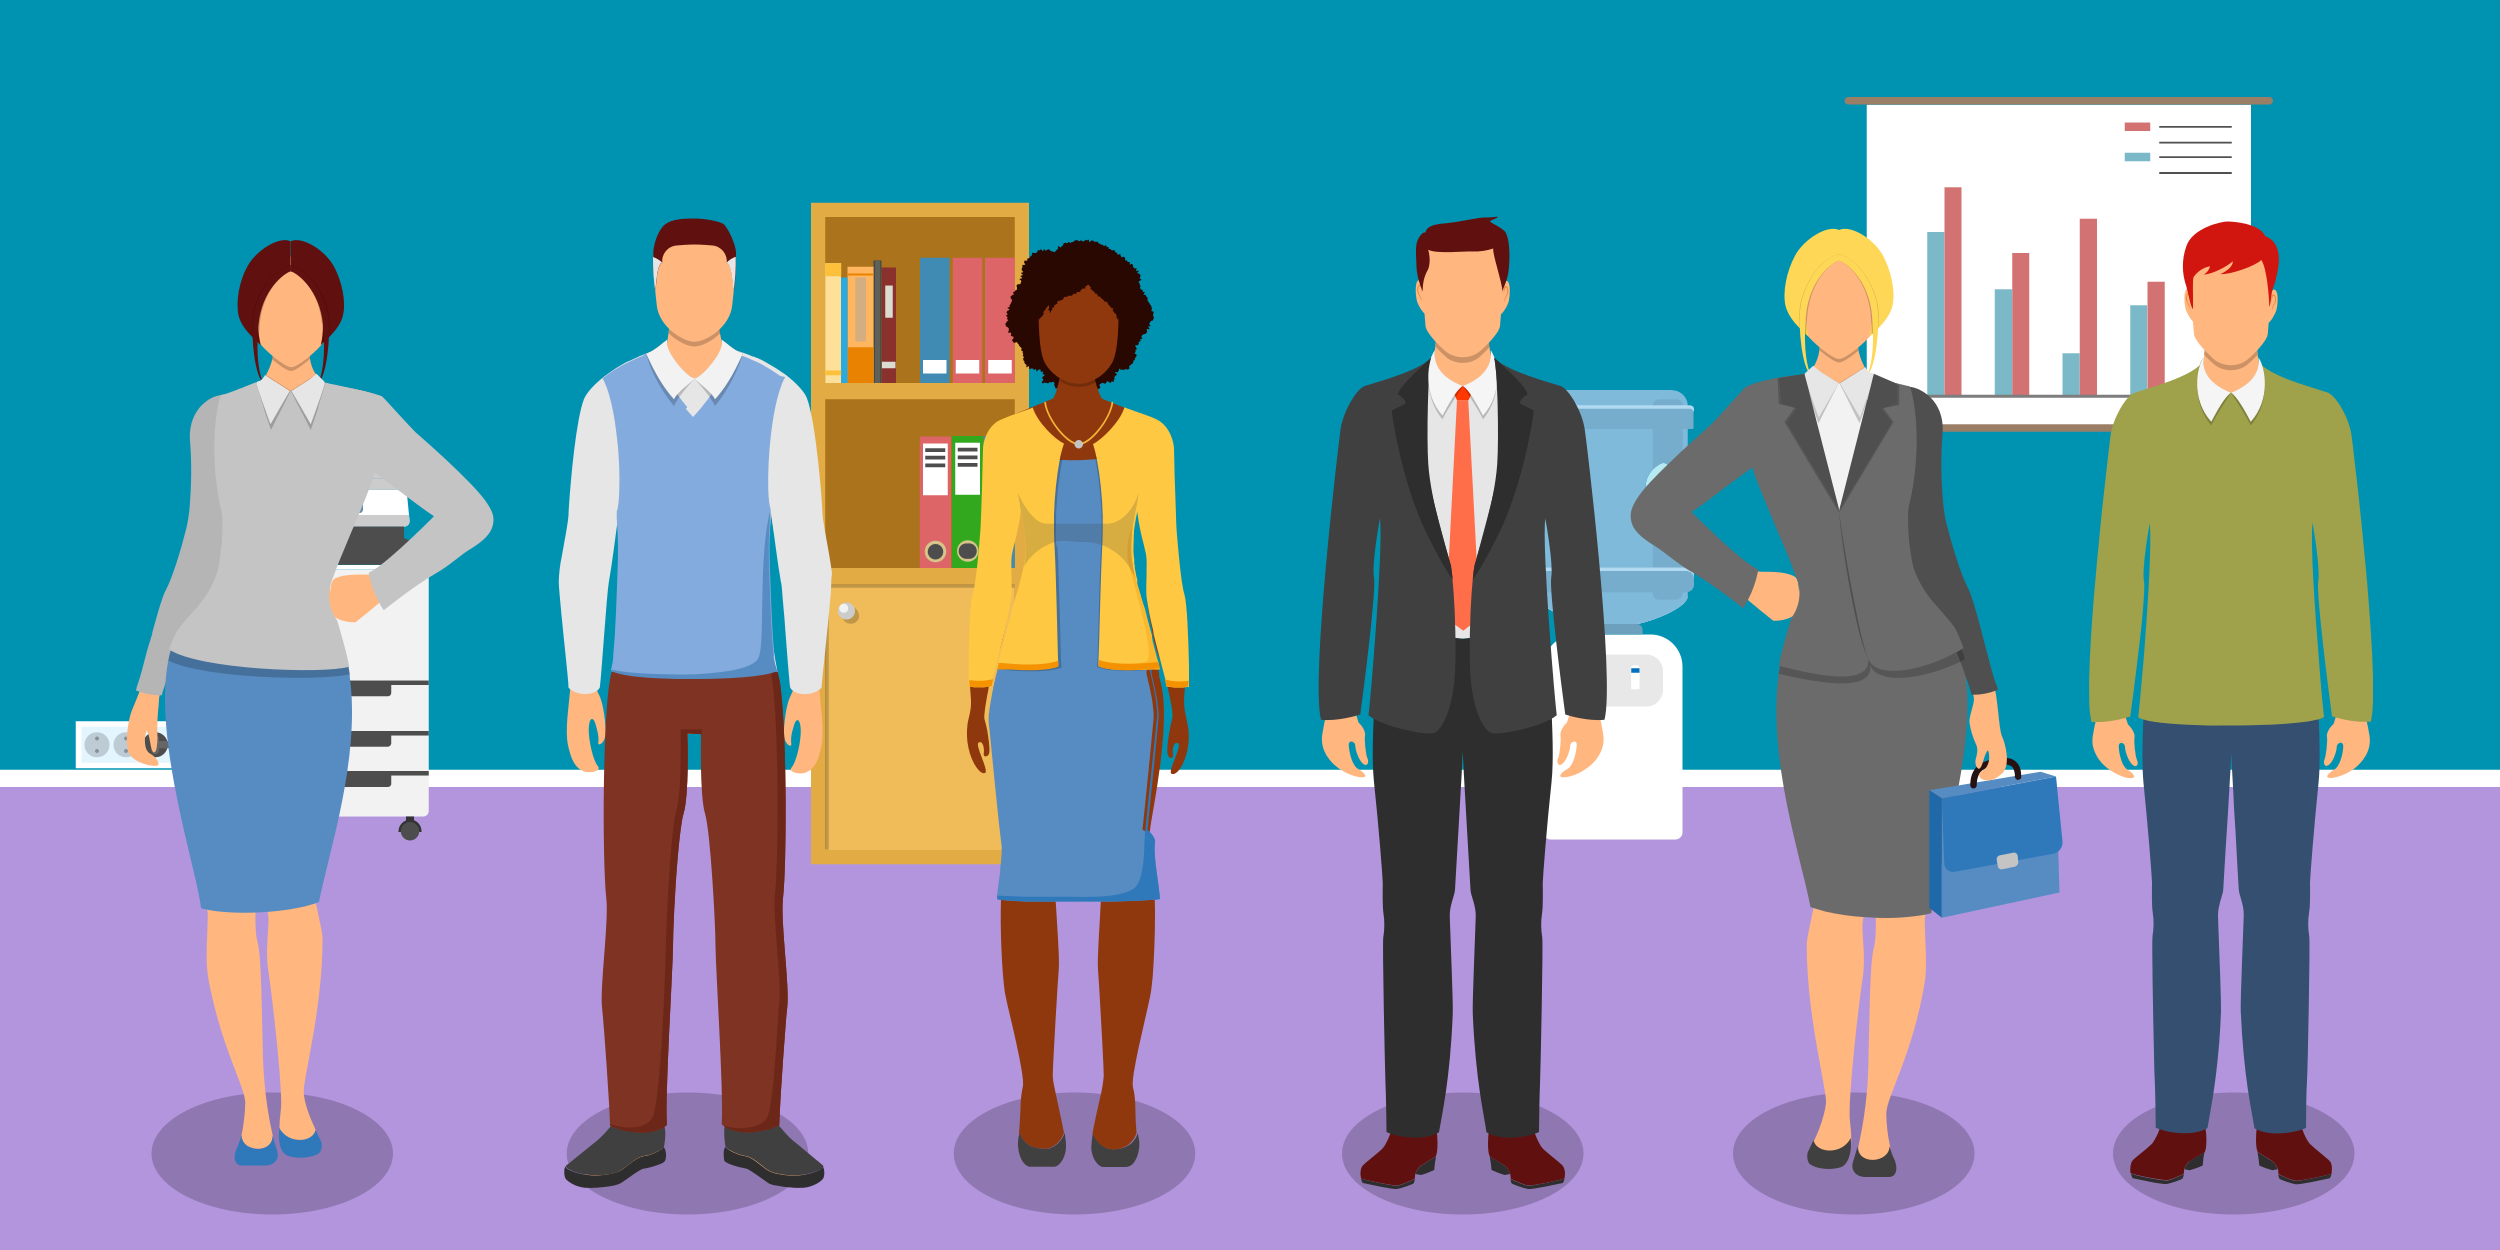 <?xml version="1.0" encoding="utf-8"?>
<!-- Generator: Adobe Illustrator 22.0.0, SVG Export Plug-In . SVG Version: 6.00 Build 0)  -->
<svg version="1.1" id="Layer_1" xmlns="http://www.w3.org/2000/svg" xmlns:xlink="http://www.w3.org/1999/xlink" x="0px" y="0px"
	 viewBox="0 0 1000 500" style="enable-background:new 0 0 1000 500;" xml:space="preserve">
<style type="text/css">
	.st0{fill:#0093B1;}
	.st1{fill:#B395DD;}
	.st2{fill:#FFFFFF;}
	.st3{fill:#E3F5FF;}
	.st4{fill:#BCCBD4;}
	.st5{fill:#859096;}
	.st6{fill:#4D4D4D;}
	.st7{fill:#666666;}
	.st8{fill:#F2F2F2;}
	.st9{fill:#CCCCCC;}
	.st10{fill:#333333;}
	.st11{fill:#5D8CAB;}
	.st12{fill:#9A7E66;}
	.st13{clip-path:url(#SVGID_2_);}
	.st14{fill:#7BB9C8;}
	.st15{clip-path:url(#SVGID_4_);}
	.st16{fill:#D37272;}
	.st17{clip-path:url(#SVGID_6_);}
	.st18{clip-path:url(#SVGID_8_);}
	.st19{clip-path:url(#SVGID_10_);}
	.st20{clip-path:url(#SVGID_12_);}
	.st21{clip-path:url(#SVGID_14_);}
	.st22{clip-path:url(#SVGID_16_);}
	.st23{clip-path:url(#SVGID_18_);}
	.st24{clip-path:url(#SVGID_20_);}
	.st25{clip-path:url(#SVGID_22_);}
	.st26{fill:#505050;}
	.st27{clip-path:url(#SVGID_24_);}
	.st28{clip-path:url(#SVGID_26_);}
	.st29{clip-path:url(#SVGID_28_);}
	.st30{fill:#7D7D7D;}
	.st31{fill:#B6E9F2;}
	.st32{fill:#E8E8E8;}
	.st33{fill:#E30000;}
	.st34{fill:#0071BC;}
	.st35{fill:#6DA0BD;}
	.st36{fill:#7FBADB;}
	.st37{fill:#85C3E6;}
	.st38{fill:#76ADCC;}
	.st39{clip-path:url(#SVGID_30_);}
	.st40{clip-path:url(#SVGID_32_);}
	.st41{fill:#B1DAF2;}
	.st42{fill:#E3AB43;}
	.st43{fill:#AB731B;}
	.st44{fill:#DE6567;}
	.st45{fill:#3F8BB3;}
	.st46{fill:#D6C489;}
	.st47{fill:#31A81D;}
	.st48{fill:#F0BB59;}
	.st49{clip-path:url(#SVGID_34_);}
	.st50{opacity:0.2;enable-background:new    ;}
	.st51{opacity:0.2;}
	.st52{fill:#8A312D;}
	.st53{clip-path:url(#SVGID_36_);}
	.st54{fill:#DBDDD0;}
	.st55{clip-path:url(#SVGID_38_);}
	.st56{fill:#464740;}
	.st57{fill:#5F6158;}
	.st58{fill:#FFB65E;}
	.st59{fill:#E88200;}
	.st60{fill:#D4AE81;}
	.st61{fill:#29ABE2;}
	.st62{fill:#FFE099;}
	.st63{fill:#FCC03A;}
	.st64{fill:#FFB67F;}
	.st65{fill:#B5B5B5;}
	.st66{fill:#2F79BB;}
	.st67{fill:#578CC3;}
	.st68{fill:#60100E;}
	.st69{fill:#C4C4C4;}
	.st70{fill:#E6E6E6;}
	.st71{fill:#290801;}
	.st72{fill:#404040;}
	.st73{fill:#8F380D;}
	.st74{fill:#FEC842;}
	.st75{fill:#F49200;}
	.st76{fill:#F4B536;}
	.st77{opacity:0.3;fill:#F49200;enable-background:new    ;}
	.st78{opacity:0.2;fill:#404040;enable-background:new    ;}
	.st79{fill:#2E2E2E;}
	.st80{fill:#354F70;}
	.st81{fill:#9FA24B;}
	.st82{fill:#F5F5F5;}
	.st83{fill:#EC8940;}
	.st84{fill:#D1160F;}
	.st85{fill:#6B6B6B;}
	.st86{fill:#1F69AB;}
	.st87{fill:#FED756;}
	.st88{fill:#261113;}
	.st89{fill:#4F4F4F;}
	.st90{fill:#7F3323;}
	.st91{fill:#6D2719;}
	.st92{fill:#83ABDD;}
	.st93{fill:#FF6E49;}
	.st94{fill:#FF3700;}
</style>
<g id="Background">
	<g>
		<rect class="st0" width="1000" height="500"/>
		<rect y="314.8" class="st1" width="1000" height="185.2"/>
		<rect y="307.9" class="st2" width="1000" height="6.9"/>
	</g>
	<g>
		<polygon class="st2" points="70.5,288.5 30.3,288.5 30.3,307.3 70.5,307.3 70.5,288.5 		"/>
		<polygon class="st3" points="32.6,290.7 68.3,290.7 68.3,305.1 32.6,305.1 32.6,290.7 		"/>
		<path class="st4" d="M43.8,297.9c0,2.8-2.2,5-5,5s-5-2.2-5-5s2.2-5,5-5S43.8,295.1,43.8,297.9"/>
		<path class="st5" d="M39.6,295.4c0,0.4-0.4,0.8-0.8,0.8c-0.4,0-0.8-0.4-0.8-0.8c0-0.4,0.4-0.8,0.8-0.8
			C39.2,294.6,39.6,295,39.6,295.4 M39.6,300.4c0,0.4-0.4,0.8-0.8,0.8c-0.4,0-0.8-0.4-0.8-0.8c0-0.4,0.4-0.8,0.8-0.8
			C39.2,299.6,39.6,300,39.6,300.4"/>
		<path class="st4" d="M55.4,297.9c0,2.8-2.2,5-5,5c-2.8,0-5-2.2-5-5s2.2-5,5-5C53.2,292.9,55.4,295.1,55.4,297.9"/>
		<path class="st5" d="M51.2,295.4c0,0.4-0.4,0.8-0.8,0.8c-0.4,0-0.8-0.4-0.8-0.8s0.4-0.8,0.8-0.8C50.8,294.6,51.2,295,51.2,295.4
			 M51.2,300.4c0,0.4-0.4,0.8-0.8,0.8c-0.4,0-0.8-0.4-0.8-0.8s0.4-0.8,0.8-0.8C50.8,299.6,51.2,300,51.2,300.4L51.2,300.4"/>
		<path class="st4" d="M67.1,297.9c0,2.8-2.2,5-5,5c-2.8,0-5-2.2-5-5s2.2-5,5-5C64.9,292.9,67.1,295.1,67.1,297.9"/>
		<path class="st5" d="M62.9,295.4c0,0.4-0.4,0.8-0.8,0.8c-0.4,0-0.8-0.4-0.8-0.8c0,0,0,0,0,0c0-0.4,0.4-0.8,0.8-0.8
			C62.5,294.6,62.9,295,62.9,295.4C62.9,295.4,62.9,295.4,62.9,295.4 M62.9,300.4c0,0.4-0.4,0.8-0.8,0.8c-0.4,0-0.8-0.4-0.8-0.8
			c0,0,0,0,0,0c0-0.4,0.4-0.8,0.8-0.8C62.5,299.6,62.9,300,62.9,300.4C62.9,300.4,62.9,300.4,62.9,300.4"/>
		<path class="st6" d="M67.1,297.9c0,2.8-2.2,5-5,5c-2.8,0-5-2.2-5-5s2.2-5,5-5C64.9,292.9,67.1,295.1,67.1,297.9"/>
		<path class="st7" d="M62.1,301.7L62.1,301.7c-0.8,0-1.5-0.7-1.5-1.5v-4.7c0-0.8,0.7-1.5,1.5-1.5l0,0c0.8,0,1.5,0.7,1.5,1.5v4.7
			C63.6,301,62.9,301.7,62.1,301.7"/>
		<polygon class="st7" points="82,299.3 62.1,299.3 62.1,296.4 82,296.4 82,299.3 		"/>
		<path class="st8" d="M79.2,228h92.3v96.4c0,1.2-1,2.2-2.2,2.2c0,0,0,0,0,0h-88c-1.2,0-2.2-1-2.2-2.2l0,0L79.2,228L79.2,228z"/>
		<path class="st6" d="M79.2,272.2h92.3v1.8h-15v3.2c0,0.7-0.6,1.3-1.3,1.3c0,0-0.1,0-0.1,0h-17.9c-1.2,0-2.4-0.5-3.2-1.5l-2.4-3
			H79.2V272.2z M79.2,292.4h92.3v1.8h-15v3.2c-0.1,0.7-0.7,1.3-1.4,1.3h-17.9c-1.3,0-2.4-0.6-3.2-1.6l-2.4-3H79.2v-1.8V292.4z
			 M79.2,308.4h92.3v1.8h-15v3.2c0.1,0.7-0.5,1.3-1.2,1.4c-0.1,0-0.1,0-0.2,0h-17.9c-1.2,0-2.4-0.6-3.2-1.5l-2.4-3H79.2v-1.8V308.4z
			"/>
		<path class="st2" d="M79.2,210.7v17.2h21.4v-15.1c0-1.2,1-2.2,2.2-2.2h58.9c1.2,0,2.1-0.9,2.1-2.1c0-0.1,0-0.1,0-0.2l-0.2-2.3
			l-0.8-8.3c-0.1-1.1-1-1.9-2.1-1.9h-78c-1.1,0-2.1,0.9-2.2,2l-1.3,12.7V210.7"/>
		<path class="st9" d="M97.2,209.6V226c0,1.1,0.9,2,2,2h1.4v-15.2c0-1.2,1-2.2,2.2-2.2h58.9c1.2,0,2.1-0.9,2.1-2.1
			c0-0.1,0-0.1,0-0.2l-0.2-2.3h-62.8C98.8,206,97.2,207.6,97.2,209.6L97.2,209.6"/>
		<path class="st2" d="M100.6,226h69c1,0,1.9,0.9,1.9,1.9h-71L100.6,226L100.6,226z"/>
		<path class="st6" d="M161.6,210.6v4.6l1.6,0.7c1.7,0.7,2.8,2.3,2.8,4.1v2.2c1.9,0,3.5,1.6,3.5,3.5v0.2h-69v-15.3H161.6z"/>
		<path class="st9" d="M87.7,191.4H157c1.2,0,2.1,0.9,2.1,2.1c0,0,0,0.1,0,0.1v2.3H85.5v-2.3C85.5,192.4,86.5,191.4,87.7,191.4"/>
		<polygon class="st10" points="95.6,180.6 125.1,187.9 125.8,184.1 95.9,178.6 95.6,180.6 		"/>
		<path class="st9" d="M131.1,183.3h13.6c5.3,0,10,3.1,12.2,7.9v0.3h-48c6.2-5.2,14-8,22.1-8"/>
		<path class="st11" d="M107.4,205.2h36.3c0.8,0.1,1.4-0.5,1.5-1.3c0,0,0-0.1,0-0.1V199c0-0.8-0.6-1.4-1.4-1.4h-36.4
			c-0.8,0-1.4,0.6-1.4,1.4v4.8C106,204.6,106.6,205.2,107.4,205.2"/>
		<path class="st10" d="M91.4,327.7L91.4,327.7c2.6-0.1,4.6,1.9,4.7,4.4c0,0.1,0,0.1,0,0.2v0.4h-9.3v-0.4c-0.1-2.5,1.9-4.5,4.4-4.6
			C91.3,327.7,91.3,327.7,91.4,327.7"/>
		<polygon class="st10" points="89.9,326.4 93.1,326.4 93.1,329 89.9,329 89.9,326.4 		"/>
		<path class="st6" d="M87.8,332.4c0,2,1.7,3.7,3.7,3.7s3.7-1.7,3.7-3.7s-1.7-3.7-3.7-3.7C89.5,328.7,87.8,330.4,87.8,332.4
			L87.8,332.4"/>
		<path class="st10" d="M163.9,327.8h0.1c2.5,0,4.6,2.1,4.6,4.6l0,0v0.4h-9.2v-0.3c0-2.5,2.1-4.6,4.6-4.6h0"/>
		<polygon class="st10" points="162.4,326.6 165.6,326.6 165.6,329.2 162.4,329.2 162.4,326.6 		"/>
		<path class="st6" d="M160.3,332.5c0,2,1.7,3.7,3.7,3.7s3.7-1.7,3.7-3.7c0-2-1.7-3.7-3.7-3.7S160.3,330.5,160.3,332.5L160.3,332.5"
			/>
	</g>
	<g>
		<polygon class="st2" points="900.4,41.9 746.7,41.9 746.7,171.2 900.4,171.2 900.4,41.9 		"/>
		<path class="st12" d="M907.7,38.8H739.3c-0.8,0-1.5,0.7-1.5,1.5s0.7,1.5,1.5,1.5h168.4c0.8,0,1.5-0.7,1.5-1.5
			S908.5,38.8,907.7,38.8z M907.7,169.7H739.3c-0.8,0-1.5,0.7-1.5,1.5s0.7,1.5,1.5,1.5h168.4c0.8,0,1.5-0.7,1.5-1.5
			S908.5,169.7,907.7,169.7z"/>
		<g>
			<defs>
				<polygon id="SVGID_1_" points="770.9,92.7 777.8,92.7 777.8,158.5 770.9,158.5 770.9,92.7 				"/>
			</defs>
			<clipPath id="SVGID_2_">
				<use xlink:href="#SVGID_1_"  style="overflow:visible;"/>
			</clipPath>
			<g class="st13">
				<polygon class="st14" points="777.8,158.5 770.9,158.5 770.9,92.8 777.8,92.8 777.8,158.5 				"/>
			</g>
		</g>
		<g>
			<defs>
				<polygon id="SVGID_3_" points="777.8,74.9 784.6,74.9 784.6,158.5 777.8,158.5 777.8,74.9 				"/>
			</defs>
			<clipPath id="SVGID_4_">
				<use xlink:href="#SVGID_3_"  style="overflow:visible;"/>
			</clipPath>
			<g class="st15">
				<polygon class="st16" points="784.7,158.5 777.8,158.5 777.8,74.9 784.6,74.9 784.6,158.5 				"/>
			</g>
		</g>
		<g>
			<defs>
				<polygon id="SVGID_5_" points="797.9,115.7 804.9,115.7 804.9,158.5 797.9,158.5 797.9,115.7 				"/>
			</defs>
			<clipPath id="SVGID_6_">
				<use xlink:href="#SVGID_5_"  style="overflow:visible;"/>
			</clipPath>
			<g class="st17">
				<polygon class="st14" points="804.9,158.5 797.9,158.5 797.9,115.7 804.9,115.7 804.9,158.5 				"/>
			</g>
		</g>
		<g>
			<defs>
				<polygon id="SVGID_7_" points="804.9,101.2 811.7,101.2 811.7,158.5 804.9,158.5 804.9,101.2 				"/>
			</defs>
			<clipPath id="SVGID_8_">
				<use xlink:href="#SVGID_7_"  style="overflow:visible;"/>
			</clipPath>
			<g class="st18">
				<polygon class="st16" points="811.7,158.5 804.9,158.5 804.9,101.2 811.7,101.2 811.7,158.5 				"/>
			</g>
		</g>
		<g>
			<defs>
				<polygon id="SVGID_9_" points="825,141.3 831.9,141.3 831.9,158.5 825,158.5 825,141.3 				"/>
			</defs>
			<clipPath id="SVGID_10_">
				<use xlink:href="#SVGID_9_"  style="overflow:visible;"/>
			</clipPath>
			<g class="st19">
				<polygon class="st14" points="831.9,158.5 825,158.5 825,141.3 831.9,141.3 831.9,158.5 				"/>
			</g>
		</g>
		<g>
			<defs>
				<polygon id="SVGID_11_" points="831.9,87.5 838.8,87.5 838.8,158.5 831.9,158.5 831.9,87.4 				"/>
			</defs>
			<clipPath id="SVGID_12_">
				<use xlink:href="#SVGID_11_"  style="overflow:visible;"/>
			</clipPath>
			<g class="st20">
				<polygon class="st16" points="838.8,158.5 831.9,158.5 831.9,87.4 838.8,87.4 838.8,158.5 				"/>
			</g>
		</g>
		<g>
			<defs>
				<polygon id="SVGID_13_" points="849.9,49 860.1,49 860.1,52.4 849.9,52.4 849.9,49 				"/>
			</defs>
			<clipPath id="SVGID_14_">
				<use xlink:href="#SVGID_13_"  style="overflow:visible;"/>
			</clipPath>
			<g class="st21">
				<polygon class="st16" points="849.9,49 860.1,49 860.1,52.4 849.9,52.4 849.9,49 				"/>
			</g>
		</g>
		<g>
			<defs>
				<polygon id="SVGID_15_" points="849.9,61.1 860.1,61.1 860.1,64.5 849.9,64.5 849.9,61.1 				"/>
			</defs>
			<clipPath id="SVGID_16_">
				<use xlink:href="#SVGID_15_"  style="overflow:visible;"/>
			</clipPath>
			<g class="st22">
				<polygon class="st14" points="849.9,61.1 860.1,61.1 860.1,64.5 849.9,64.5 849.9,61.1 				"/>
			</g>
		</g>
		<g>
			<defs>
				<polygon id="SVGID_17_" points="852.1,122.1 858.9,122.1 858.9,158.6 852.1,158.6 852.1,122.1 				"/>
			</defs>
			<clipPath id="SVGID_18_">
				<use xlink:href="#SVGID_17_"  style="overflow:visible;"/>
			</clipPath>
			<g class="st23">
				<polygon class="st14" points="859,158.5 852.1,158.5 852.1,122.1 858.9,122.1 858.9,158.6 				"/>
			</g>
		</g>
		<g>
			<defs>
				<polygon id="SVGID_19_" points="859,112.7 865.9,112.7 865.9,158.5 859,158.5 859,112.6 				"/>
			</defs>
			<clipPath id="SVGID_20_">
				<use xlink:href="#SVGID_19_"  style="overflow:visible;"/>
			</clipPath>
			<g class="st24">
				<polygon class="st16" points="865.9,158.5 859,158.5 859,112.6 865.9,112.6 865.9,158.5 				"/>
			</g>
		</g>
		<g>
			<defs>
				<polygon id="SVGID_21_" points="863.7,50.4 892.7,50.4 892.7,51.1 863.7,51.1 863.7,50.4 				"/>
			</defs>
			<clipPath id="SVGID_22_">
				<use xlink:href="#SVGID_21_"  style="overflow:visible;"/>
			</clipPath>
			<g class="st25">
				<polygon class="st26" points="892.7,51.1 863.7,51.1 863.7,50.4 892.7,50.4 892.7,51.1 				"/>
			</g>
		</g>
		<g>
			<defs>
				<polygon id="SVGID_23_" points="863.7,56.7 892.7,56.7 892.7,57.4 863.7,57.4 863.7,56.7 				"/>
			</defs>
			<clipPath id="SVGID_24_">
				<use xlink:href="#SVGID_23_"  style="overflow:visible;"/>
			</clipPath>
			<g class="st27">
				<polygon class="st26" points="892.7,57.4 863.7,57.4 863.7,56.7 892.7,56.7 892.7,57.4 				"/>
			</g>
		</g>
		<g>
			<defs>
				<polygon id="SVGID_25_" points="863.7,62.5 892.7,62.5 892.7,63.2 863.7,63.2 863.7,62.5 				"/>
			</defs>
			<clipPath id="SVGID_26_">
				<use xlink:href="#SVGID_25_"  style="overflow:visible;"/>
			</clipPath>
			<g class="st28">
				<polygon class="st26" points="892.7,63.2 863.7,63.2 863.7,62.5 892.7,62.5 892.7,63.2 				"/>
			</g>
		</g>
		<g>
			<defs>
				<polygon id="SVGID_27_" points="863.7,68.8 892.7,68.8 892.7,69.6 863.7,69.6 863.7,68.8 				"/>
			</defs>
			<clipPath id="SVGID_28_">
				<use xlink:href="#SVGID_27_"  style="overflow:visible;"/>
			</clipPath>
			<g class="st29">
				<polygon class="st26" points="892.7,69.6 863.7,69.6 863.7,68.8 892.7,68.8 892.7,69.6 				"/>
			</g>
		</g>
		<polygon class="st30" points="885.5,159.1 765.3,159.1 765.3,157.9 885.5,157.9 885.5,159.1 		"/>
	</g>
	<g>
		<path class="st2" d="M675,238.6h-58.8v-79.5c-0.6,1-0.9,2.1-0.9,3.2v76.3c0,4.1,9.6,8.4,19.9,11h19.9
			C663.6,247.7,675,242.5,675,238.6L675,238.6L675,238.6z"/>
		<path class="st31" d="M665.4,185.2c-0.4,0-0.8,0.1-1.2,0.3l-1,0.6c-3.1,1.9-5,5.3-5,8.9v8.5c0,3.6,1.9,7,5,8.9l1,0.6
			c1.1,0.7,2.6,0.3,3.3-0.9c0.2-0.3,0.3-0.7,0.3-1.1v-23.4C667.8,186.3,666.7,185.2,665.4,185.2L665.4,185.2L665.4,185.2z"/>
		<path class="st2" d="M660,253.8h-29.6c-7.2,0-13,5.8-13,13V333c0,1.5,1.3,2.8,2.8,2.8h50c1.5,0,2.8-1.3,2.8-2.8v-66.3
			C673,259.5,667.2,253.7,660,253.8L660,253.8"/>
		<path class="st32" d="M658.5,282.6h-26.7c-3.7,0-6.7-3-6.7-6.7v0v-7.4c0-3.7,3-6.7,6.7-6.7l0,0h26.7c3.7,0,6.7,3,6.7,6.7v0v7.4
			C665.2,279.6,662.2,282.6,658.5,282.6L658.5,282.6"/>
		<path class="st2" d="M637.9,275.7h-3.3v-8.5c0-0.6,0.5-1.1,1.1-1.1h1.2c0.6,0,1.1,0.5,1.1,1.1L637.9,275.7L637.9,275.7z"/>
		<polygon class="st33" points="637.9,269.1 634.5,269.1 634.5,267.3 637.9,267.3 637.9,269.1 		"/>
		<path class="st2" d="M652.5,275.7h3.3v-8.5c0-0.6-0.5-1.1-1.1-1.1h-1.2c-0.6,0-1.1,0.5-1.1,1.1L652.5,275.7L652.5,275.7z"/>
		<polygon class="st34" points="652.5,269.1 655.8,269.1 655.8,267.3 652.5,267.3 652.5,269.1 		"/>
		<path class="st35" d="M654.7,249.6h-19.1c-1.2,0-2.2,1-2.2,2.2v0v1.9H657v-1.9C657,250.6,656,249.6,654.7,249.6L654.7,249.6"/>
		<path class="st36" d="M667.8,211c0,1.3-1.2,2.4-2.5,2.3c-0.4,0-0.8-0.1-1.1-0.3l-1-0.6c-3.1-1.9-5-5.3-5-8.9V195
			c0-3.6,1.9-7,5-8.9l1-0.6c1.1-0.7,2.6-0.3,3.3,0.9c0.2,0.3,0.3,0.7,0.3,1.1V211z M668.7,156h-47c-3.5,0-6.3,2.8-6.3,6.3v76.3
			c0,4.1,9.6,8.4,19.9,11h19.9c8.5-1.9,19.9-7.1,19.9-11v-76.2c0-3.5-2.8-6.3-6.3-6.3"/>
		<path class="st37" d="M628.2,241.1h-1.5c-2.3,0-4.2-1.9-4.2-4.2v0v-72.4c0.1-2.3,2-4.2,4.3-4.2h1.5c2.3,0.1,4.2,2,4.2,4.3V237
			c0,2.3-1.9,4.2-4.2,4.2l0,0"/>
		<path class="st38" d="M670.3,159.7h-6.5c-1.5,0-2.7,1.2-2.7,2.7c0,0,0,0,0,0v25.4c0.6-0.7,1.3-1.2,2.1-1.7l1-0.6
			c1.1-0.7,2.6-0.3,3.3,0.9c0.2,0.3,0.3,0.7,0.3,1.1V211c0,1.3-1.2,2.4-2.5,2.3c-0.4,0-0.8-0.1-1.1-0.3l-1-0.6
			c-0.8-0.5-1.5-1.1-2.1-1.7v26.5c0,1.5,1.2,2.7,2.7,2.7l0,0h6.5c1.5,0.1,2.7-1.1,2.8-2.6c0,0,0-0.1,0-0.1v-74.8
			c0-1.5-1.3-2.8-2.8-2.8"/>
		<g>
			<defs>
				<polygon id="SVGID_29_" points="612.7,162.4 677.4,162.4 677.4,171.6 612.7,171.6 612.7,161.8 				"/>
			</defs>
			<clipPath id="SVGID_30_">
				<use xlink:href="#SVGID_29_"  style="overflow:visible;"/>
			</clipPath>
			<g class="st39">
				<path class="st38" d="M675.9,172h-61.5c-1,0-1.8-0.8-1.8-1.8c0,0,0-0.1,0-0.1v-6.3c0-1,0.8-1.8,1.8-1.9h61.5
					c1,0.1,1.8,0.9,1.9,1.9v6.5c-0.1,1-0.9,1.8-1.9,1.9"/>
			</g>
		</g>
		<g>
			<defs>
				<polygon id="SVGID_31_" points="612.7,227.1 677.4,227.1 677.4,236.9 612.7,236.9 612.7,227.1 				"/>
			</defs>
			<clipPath id="SVGID_32_">
				<use xlink:href="#SVGID_31_"  style="overflow:visible;"/>
			</clipPath>
			<g class="st40">
				<path class="st38" d="M674.6,236.9h-59.1c-1.7,0.1-3-1.2-3.1-2.9c0-0.1,0-0.1,0-0.2V230c0.1-1.7,1.4-3,3.1-3h59.1
					c1.7,0.1,3,1.4,3,3.1v3.7C677.6,235.5,676.3,236.8,674.6,236.9c0-0.1-0.1-0.1-0.1-0.1"/>
			</g>
		</g>
		<path class="st41" d="M675.9,162.1h-61.4c-0.9,0-1.7,0.8-1.7,1.7c0,0,0,0,0,0v1.4c-0.1-0.9,0.6-1.6,1.5-1.7c0.1,0,0.1,0,0.2,0
			h61.4c0.9,0,1.7,0.8,1.7,1.7c0,0,0,0,0,0v-1.4C677.6,162.9,676.8,162.1,675.9,162.1L675.9,162.1 M674.5,227h-58.6
			c-1.7,0-3.1,1.4-3.1,3.1v1.4c0-1.7,1.4-3.1,3.1-3.1h58.6c1.7,0,3.1,1.4,3.1,3.1v-1.4C677.6,228.4,676.2,227,674.5,227"/>
	</g>
	<g>
		<polygon class="st42" points="411.6,81.1 324.4,81.1 324.4,345.7 411.6,345.7 411.6,81.1 		"/>
		<polygon class="st43" points="330.1,86.8 405.9,86.8 405.9,340 330.1,340 330.1,86.8 		"/>
		<polygon class="st44" points="405.9,103.1 394,103.1 394,153.2 405.9,153.2 405.9,103.1 		"/>
		<polygon class="st2" points="404.7,144 395.3,144 395.3,149.4 404.7,149.4 404.7,144 		"/>
		<polygon class="st44" points="392.9,103.1 381.1,103.1 381.1,153.2 392.9,153.2 392.9,103.1 		"/>
		<polygon class="st2" points="391.7,144 382.3,144 382.3,149.4 391.7,149.4 391.7,144 		"/>
		<polygon class="st45" points="379.8,103.1 368,103.1 368,153.2 379.8,153.2 379.8,103.1 		"/>
		<polygon class="st2" points="378.6,144 369.2,144 369.2,149.4 378.6,149.4 378.6,144 		"/>
		<polygon class="st45" points="405.9,174.4 393.4,174.4 393.4,227.3 405.9,227.3 405.9,174.4 		"/>
		<polygon class="st2" points="404.6,177.1 394.7,177.1 394.7,197.9 404.6,197.9 404.6,177.1 		"/>
		<path class="st6" d="M403.3,220.4c0,2-1.7,3.7-3.7,3.7c-2,0-3.7-1.7-3.7-3.7c0-2,1.7-3.7,3.7-3.7c2-0.1,3.6,1.5,3.7,3.5
			C403.3,220.3,403.3,220.3,403.3,220.4"/>
		<path class="st46" d="M399.6,217.4c-1.7,0-3.1,1.4-3.1,3.1c0,1.7,1.4,3.1,3.1,3.1c1.7,0,3.1-1.4,3.1-3.1c0,0,0-0.1,0-0.1
			C402.6,218.7,401.3,217.4,399.6,217.4 M399.6,224.7c-2.4,0-4.3-1.9-4.3-4.3s1.9-4.3,4.3-4.3c2.4,0,4.3,1.9,4.3,4.3c0,0,0,0,0,0
			C403.9,222.8,402,224.7,399.6,224.7"/>
		<path class="st6" d="M403.6,180.6h-7.9v-1.5h7.9V180.6z M403.6,183.7h-7.9v-1.5h7.9V183.7z M403.6,186.7h-7.9v-1.5h7.9V186.7z"/>
		<polygon class="st44" points="380.4,174.6 367.9,174.6 367.9,227.5 380.4,227.5 380.4,174.6 		"/>
		<polygon class="st2" points="379.1,177.4 369.2,177.4 369.2,198.1 379.1,198.1 379.1,177.4 		"/>
		<path class="st6" d="M377.8,220.7c0,2-1.7,3.7-3.7,3.7c-2,0-3.7-1.7-3.7-3.7c0-2,1.7-3.7,3.7-3.7S377.8,218.7,377.8,220.7
			C377.8,220.7,377.8,220.7,377.8,220.7"/>
		<path class="st46" d="M374.2,217.6c-1.7,0-3.1,1.4-3.1,3.1c0,1.7,1.4,3.1,3.1,3.1c1.7,0,3.1-1.4,3.1-3.1S375.9,217.6,374.2,217.6
			L374.2,217.6 M374.2,224.9c-2.4,0-4.3-1.9-4.3-4.3s1.9-4.3,4.3-4.3c2.4,0,4.3,1.9,4.3,4.3c0,0,0,0,0,0
			C378.5,223,376.6,224.9,374.2,224.9"/>
		<path class="st6" d="M378.1,180.8h-8v-1.5h8V180.8z M378.1,183.8h-8v-1.5h8V183.8z M378.1,186.9h-8v-1.5h8V186.9z"/>
		<polygon class="st47" points="393.3,174.4 380.8,174.4 380.8,227.3 393.3,227.3 393.3,174.4 		"/>
		<polygon class="st2" points="392,177.1 382.1,177.1 382.1,197.9 392,197.9 392,177.1 		"/>
		<path class="st6" d="M390.7,220.4c0,2-1.7,3.7-3.7,3.7s-3.7-1.7-3.7-3.7c0-2,1.7-3.7,3.7-3.7c0,0,0.1,0,0.1,0c2,0,3.6,1.6,3.6,3.6
			C390.7,220.3,390.7,220.4,390.7,220.4"/>
		<path class="st46" d="M387.1,217.4c-1.7-0.3-3.3,0.8-3.6,2.5c-0.3,1.7,0.8,3.3,2.5,3.6c0.4,0.1,0.7,0.1,1.1,0
			c1.7,0.3,3.3-0.8,3.6-2.5c0.3-1.7-0.8-3.3-2.5-3.6C387.8,217.3,387.5,217.3,387.1,217.4 M387.1,224.7c-2.4,0-4.3-1.9-4.3-4.3
			s1.9-4.3,4.3-4.3c2.4,0,4.3,1.9,4.3,4.3c0,0,0,0,0,0C391.4,222.8,389.5,224.7,387.1,224.7"/>
		<path class="st6" d="M391,180.6h-7.9v-1.5h7.9V180.6z M391,183.7h-7.9v-1.5h7.9V183.7z M391,186.7h-7.9v-1.5h7.9V186.7z"/>
		<path class="st42" d="M411.6,159.7h-87.2v-6.5h87.2L411.6,159.7L411.6,159.7z M411.6,233.7h-87.2v-6.5h87.2L411.6,233.7
			L411.6,233.7z"/>
		<polygon class="st48" points="405.9,233.7 330.1,233.7 330.1,340 405.9,340 405.9,233.7 		"/>
		<g>
			<defs>
				<polygon id="SVGID_33_" points="330,233.7 405.8,233.7 405.8,339.8 330,339.8 330,233.7 				"/>
			</defs>
			<clipPath id="SVGID_34_">
				<use xlink:href="#SVGID_33_"  style="overflow:visible;"/>
			</clipPath>
			<g class="st49">
				<polygon class="st50" points="331.3,235.1 405.8,235.1 405.8,233.7 330,233.7 330,339.8 331.5,339.8 331.5,235.1 				"/>
			</g>
		</g>
		<g class="st51">
			<path d="M343.7,246.1c0,1.9-1.5,3.4-3.4,3.4c-1.9,0-3.4-1.5-3.4-3.4c-0.1-1.8,1.2-3.3,3-3.4c0.1,0,0.1,0,0.2,0
				c1.9,0,3.4,1.5,3.4,3.4"/>
		</g>
		<path class="st9" d="M342,244.5c-0.1,1.9-1.6,3.4-3.5,3.3s-3.4-1.6-3.3-3.5c0.1-1.8,1.6-3.3,3.4-3.3c1.9,0,3.4,1.5,3.4,3.4
			C342,244.4,342,244.5,342,244.5"/>
		<path class="st8" d="M339.3,243.3c0,1-0.8,1.8-1.8,1.8s-1.8-0.8-1.8-1.8s0.8-1.8,1.8-1.8S339.3,242.3,339.3,243.3"/>
		<polygon class="st52" points="358.4,153.2 352.6,153.2 352.6,107 358.4,107 358.4,153.2 		"/>
		<g>
			<defs>
				<polygon id="SVGID_35_" points="354.1,114.2 357.1,114.2 357.1,127.4 354.1,127.4 354.1,114.2 				"/>
			</defs>
			<clipPath id="SVGID_36_">
				<use xlink:href="#SVGID_35_"  style="overflow:visible;"/>
			</clipPath>
			<g class="st53">
				<polygon class="st54" points="357.1,127.1 354.1,127.1 354.1,114.2 357.1,114.2 357.1,127.4 				"/>
			</g>
		</g>
		<g>
			<defs>
				<polygon id="SVGID_37_" points="352.6,144.7 358.2,144.7 358.2,147.3 352.6,147.3 352.6,144.7 				"/>
			</defs>
			<clipPath id="SVGID_38_">
				<use xlink:href="#SVGID_37_"  style="overflow:visible;"/>
			</clipPath>
			<g class="st55">
				<polygon class="st54" points="358.4,147.3 352.7,147.3 352.7,144.7 358.4,144.7 358.4,147.3 				"/>
			</g>
		</g>
		<polygon class="st56" points="352.6,153.2 349.4,153.2 349.4,104.2 352.6,104.2 352.6,153.2 		"/>
		<polygon class="st57" points="352.1,153.2 350,153.2 350,104.2 352.1,104.2 352.1,153.2 		"/>
		<polygon class="st58" points="349.4,153.2 339,153.2 339,106.7 349.4,106.7 349.4,153.2 		"/>
		<path class="st59" d="M349.4,153.2H339v-14.3h10.4V153.2z M349.4,110.2H339v-0.8h10.4V110.2z"/>
		<polygon class="st60" points="346.4,136.6 342.1,136.6 342.1,111 346.4,111 346.4,136.6 		"/>
		<polygon class="st61" points="339,153.2 336.4,153.2 336.4,111 339,111 339,153.2 		"/>
		<polygon class="st62" points="330.1,153.2 336.4,153.2 336.4,105.3 330.1,105.3 330.1,153.2 		"/>
		<path class="st63" d="M330.1,150.1h6.4v-1.9h-6.4V150.1z M330.1,110.5h6.4v-5.2h-6.4V110.5z"/>
	</g>
</g>
<g id="People">
	<ellipse class="st50" cx="108.9" cy="461.4" rx="48.3" ry="24.4"/>
	<ellipse class="st50" cx="275" cy="461.4" rx="48.3" ry="24.4"/>
	<ellipse class="st50" cx="429.8" cy="461.4" rx="48.3" ry="24.4"/>
	<ellipse class="st50" cx="585.1" cy="461.4" rx="48.3" ry="24.4"/>
	<ellipse class="st50" cx="741.5" cy="461.4" rx="48.3" ry="24.4"/>
	<ellipse class="st50" cx="893.5" cy="461.4" rx="48.3" ry="24.4"/>
	<g>
		<g>
			<path class="st64" d="M89.3,158.6c-4.8-0.1-13.5,5.6-12.6,17.4s0.4,27.6-1.5,35.1s-5.5,19.8-8.5,25.4c-3,5.6-7.6,31.7-9.5,36.6
				s-3.2,8.1-4.5,11.2s-3.6,15.1-0.1,18.4s9.2,4,10.4,3.5c1.2-0.5-0.4-3.4-3-4.8s-2.3-6.9-1.4-9.1c1.4,1.1,1.4,7.1,2.5,8.3
				s1.6-0.9,1.8-3.5s0-3.9,0-5.9c0-5.6,0.7-9.2,0.7-11.6s8.1-26.5,14.3-34.4c6.2-7.9,11.4-16.8,12.7-42.4
				C91.6,181.5,90.8,165,89.3,158.6z"/>
			<path class="st65" d="M91.8,177.6c-0.2-9.1-0.9-15.7-1.7-19.1l0,0v-0.6h-0.8c-2.7,0.2-5.3,1.3-7.4,3.1l-0.7,0.6l-0.8,0.8
				c-2.3,2.5-4.9,6.9-4.4,13.8c0.7,8.7,0.6,17.5-0.1,26.2c-0.2,2.9-0.7,5.8-1.3,8.7c-2.2,8.8-5.6,20-8.4,25.2l0,0
				c-1.4,2.6-3.3,9.5-5.3,16.8v0.4l-2,6.5c-1.5,6-2.9,11.1-3.6,13c-0.4,1-0.7,2.1-0.9,3.2l1.4,0.5c2.4,0.8,4.8,1.3,7.3,1.4h1.6
				c0.3-1.1,0.7-2.6,1.4-4.5l0,0c0.6-2,1.4-4.3,2.3-6.7l0,0l0.7-1.8l1.1-2.8l0.3-0.9l1.2-2.9c1.1-2.8,2.4-5.4,3.6-7.7l0.5-1l0.2-0.4
				l0,0l1.1-1.8l1.3-1.8c1.7-2.2,3.3-4.5,4.7-6.9c0.9-1.6,1.7-3.2,2.4-4.9c1.5-3.6,2.6-7.4,3.4-11.2v-0.2c1.3-6.5,2.1-13.1,2.3-19.7
				c0.2-4.6,0.3-8.9,0.4-12.9S91.9,181.3,91.8,177.6z"/>
			<path class="st64" d="M194.1,201.5c-5.2-7.9-26.5-26.5-28.5-28.2s-10.4-11.5-13.1-14.2s-17.8-4.6-21.3-5.5l-1.1-0.4l-0.3-0.2
				l-1-0.7l-0.6-0.5l-0.3-0.3c-0.6-0.6-1.1-1.3-1.6-2h-0.1c-1.2-1.8-1.9-3.9-2.2-6v-0.6c0-0.2,0-0.4,0-0.6l0,0c0-0.8,0-1.5,0.1-2.3
				h-14.8c0,0.4,0,0.9-0.1,1.3c0,0.3,0,0.7-0.1,1c0,0.1,0,0.2,0,0.3l-0.2,1.1c-0.5,2.2-1.4,4.3-2.5,6.3l-0.2,0.3l-0.5,0.8l-0.8,1.1
				l-0.2,0.3l-0.2,0.2c-0.5,0.5-1,1-1.6,1.3l-0.4,0.2c-3.4,2-9.5,3.7-12.5,4.3l-0.8,0.2c-0.8,1.5-1.8,11-1.6,22.7
				c0,2.3,0.1,4.6,0.2,7c0.2,5.4,0.8,10.8,1.6,16.2c0.5,1.1,0.7,2.4,0.6,3.6l0,0c0,4.8-0.4,9.6-1.1,14.4v0.2c-0.4,3.1-1,6.2-1.6,8.6
				c-0.4,1.4-0.9,2.7-1.7,3.9c-0.7,1.1-1.5,2.3-2.4,3.6s-3.9,5.3-6,8.7l-1.1,1.8l0,0l-0.2,0.4l-0.5,1c-1.4,2.5-2.6,5-3.6,7.7
				c-0.4,1-0.7,1.9-1.1,2.9l0,0l-0.4,1.4c-0.2,0.8-0.5,1.6-0.7,2.5c-1.2,5.2-1.8,10.5-1.7,15.9c0,1,0,1.9,0.1,2.9
				c0.2,3.3,0.4,6.6,0.7,9.8c0.1,1.2,0.2,2.3,0.3,3.4c0.1,1.1,0.2,1.8,0.3,2.7c3.7,33.5,12.3,56,13.6,64c0.1,0.6,0.2,1.1,0.2,1.7
				c0,6.8-1,17.8,0,24.1l0.4,2.6c0.5,2.6,1,5.1,1.6,7.4c5.1,22.1,13,35.6,13,41.3c-0.1,4.4-0.6,8.7-1.5,13c0,2.1,1.3,4,3.2,4.7
				c3.7,1.8,9.3,0.5,9.3-4.6l0,0c-1.7-7.3-2.8-14.8-3.4-22.3c-0.2-2.6-0.4-5.4-0.5-8.2c-0.5-17.2-0.5-41-2.2-47
				c-0.8-2.9-0.9-7-0.8-11.5s0.5-10.1,0.5-14.7c0-9-3.3-58.5-2.7-64.3c1.4-0.3,2.2-0.8,4.4,0.3c-1.9,12.9,1.7,47.8,0.3,56.6
				s1.5,16.8,2.4,21.9c0.1,0.7,0.2,1.5,0.3,2.2c0,0.3,0,0.7,0,1l0,0c0,1.1-0.1,2.6-0.2,4.2c-0.3,4.6-0.8,10.6,0.2,16.4l0.4,2.9
				c1.7,12.3,5.5,46.2,4.5,52.6c-0.3,2.3-0.5,4.6-0.5,6.9c0,0.8,0,1.6,0.1,2.3c3.1,3.9,10.6,3.7,13.4,0.6l0.5-0.7l0.3-0.6
				c0.1-0.2,0.2-0.5,0.2-0.7c-2.6-5.7-4.8-11.3-4.8-15.6c0-6,7.7-34.3,7.5-61.4c0-2.4-1.7-8.9-2.6-13.7l0,0
				c-0.2-1.3-0.4-2.5-0.4-3.8c0-3.8,9.8-39.4,11.2-51.7c1.1-11.8,1.3-23.7,0.5-35.6c-0.1-1-0.1-1.9-0.2-2.9c-0.3-4-0.8-7.8-1.4-11.3
				c-0.2-1.1-0.5-2.3-0.7-3.4s-1-3.9-1.5-5.9l0.4,0.3l0,0c2.4,1.3,5.2,1.9,7.9,1.8c3.6-2.8,7-5.6,9.7-7.9l1.8-1.6
				c2.7-2.5,24.9-14.5,33.9-20S199.3,209.5,194.1,201.5z M147.9,229.8h-0.6c-4.4,0-9.9-0.1-13.2,1.5c-0.6,0.3-1,0.9-1.3,1.5
				l-0.2,0.6l-0.3,0.9v0.4c-0.1,0.9-0.2,1.8-0.2,2.7c0-0.5-0.1-0.9-0.1-1.4s0,0,0-0.1c-0.1-1.4,0.1-2.9,0.4-4.3
				c1.8-6.8,14.9-34.4,17.4-44c4.4,2.7,20.2,15.6,25.4,18.6C172.3,209.3,153.3,228.2,147.9,229.8z"/>
			<path class="st66" d="M106.2,466.2h-9.5c-2.2,0-3.8-2.3-2.2-6.5c0.9-1.8,1.6-3.7,2.1-5.6c0,2.1,1.3,4,3.2,4.7
				c3.7,1.8,9.3,0.5,9.3-4.6c0.4,1.9,1,3.8,1.6,5.6C112.3,464,109.2,466.2,106.2,466.2z"/>
			<path class="st66" d="M127.6,461.3c-2.9,2-8.8,2.2-12,1.2s-4.5-4.8-3.9-11.4c3.5,6.8,13.6,5.9,14.5,0.9l2.2,4.5
				C129,457.6,128.7,460.5,127.6,461.3z"/>
			<path class="st50" d="M124.1,143.5c-3,2.6-6.3,4.9-7.7,4.9s-4.5-2.1-7.5-4.6c0.3-1.2,0.4-2.5,0.4-3.7c2.3-0.1,4.7-0.1,7,0h7.7
				C123.9,141.2,123.9,142.4,124.1,143.5z"/>
			<path class="st64" d="M132.3,114.7c-0.4-4.5-4.6-12.1-15.9-12.1s-15.5,7.6-15.9,12.1s0.2,18,2.7,21.7s10.7,10.5,13.3,10.5
				s10.8-6.8,13.3-10.5S132.7,119.2,132.3,114.7z"/>
			<path class="st67" d="M127.6,360.8c-11.2,4.5-35.8,5.7-47.2,2.5c-1.4-14.4-19.3-67.3-13.1-99l0,0c0.6-3.2,1.6-6.3,2.9-9.3
				c1.5-2.1,3.1-4.2,4.8-6.1c15.7,7.4,53.8,7.4,60.4,3.7c2.2,5.5,3.7,11.3,4.5,17.2v1C144.3,303,131.5,340.9,127.6,360.8z"/>
			<g>
				<path class="st68" d="M137.2,126.1c-0.7,3.3-3.2,6.4-5.6,8.8l-2.5,2.4l-0.8,0.8c0.3-1.5,0.6-2.9,0.7-4.3
					c1.9-14.7-3.3-25.3-12.7-25.3v-12c4.4-2.1,13.5,3.4,17.1,9.8C137,112.7,138.4,120.9,137.2,126.1z"/>
				<path class="st50" d="M131.7,134.9l-2.5,2.4c0-1.1,0-2.3-0.1-3.6c-0.1-1.2-0.1-2.6-0.3-3.9c-1.2-13.9-9.6-20.5-12.4-21.4V106
					c9.2,2.3,14.7,14.6,15.3,21.1C131.9,129.7,131.9,132.3,131.7,134.9z"/>
				<path class="st68" d="M116.3,108.5c2.8,0.9,11.6,7.5,12.9,21.4c1.3,13.9-0.7,20.7-1.8,23c3.2-2.3,5-18.3,3.9-26.3
					c-0.8-6-5.8-18.2-15-20.5V108.5z"/>
			</g>
			<g>
				<path class="st68" d="M95.4,126.1c0.7,3.3,3.2,6.4,5.6,8.8l2.5,2.4l0.8,0.8c-0.3-1.5-0.6-2.9-0.8-4.3
					c-1.9-14.7,3.3-25.3,12.7-25.3v-12c-4.4-2.1-13.5,3.4-17.1,9.8C95.5,112.7,94.3,120.9,95.4,126.1z"/>
				<path class="st50" d="M101,134.9l2.5,2.4c0-1.1,0-2.3,0.1-3.6c0.1-1.2,0.2-2.6,0.3-3.9c1.2-13.9,9.6-20.5,12.4-21.4V106
					c-9.2,2.3-14.7,14.6-15.3,21.1C100.8,129.7,100.8,132.3,101,134.9z"/>
				<path class="st68" d="M116.3,108.5c-2.8,0.9-11.6,7.5-12.9,21.4s0.7,20.7,1.8,23c-3.2-2.3-5-18.3-3.9-26.3
					c0.8-6,5.8-18.2,15-20.5V108.5z"/>
			</g>
			<path class="st50" d="M139.9,269.7c-12.3,2.9-58.9,1.6-72.6-5.5c0.3-1.4,0.6-2.8,1-4.1v-0.2c0.8-2.4,1.9-4.7,3.2-6.9l0,0
				c1.1-1.5,2.3-2.9,3.4-4.2c15.7,7.4,53.8,7.4,60.4,3.7c1.9,4.6,3.2,9.4,4.1,14.3C139.6,267.8,139.7,268.7,139.9,269.7z"/>
			<g>
				<path class="st69" d="M194.7,201.1c-5.5-8.4-28.4-28.1-28.6-28.3s-4.1-4.3-7.1-7.6s-4.8-5.3-6-6.5s-20.6-5.1-21.4-5.3l-1.5-0.4
					h-0.4l-1.7-0.5c-0.7-0.5-1.3-1.2-1.8-2l-1.9,1.5c-2.5,1.9-5.3,3.4-8.2,4.6c-2.9-1.2-5.7-2.7-8.2-4.6l-1.9-1.5
					c-0.5,0.8-1.1,1.5-1.8,2l-1.7,0.5h-0.4c0,0-10.9,4.5-13.1,4.9h-0.4l-0.2,0.3c-1.5,2.8-5.4,23.1,0.3,46.8
					c0.5,2.1,0.5,14.7-1.8,23.9c-1.3,3.9-3.2,7.6-5.6,10.9c-2.6,3.6-8.4,9.3-10.6,12.8c-1.2,2.3-2.2,4.7-3.1,7.2
					c12.5,8.1,61,9.8,71.6,7h0.4c-0.3-4-4-16-4.7-18.5c-2.1-2.9-3.2-6.3-3.3-9.9c0-2.6,0.6-5.2,1.7-7.6c1.2-3.6,4-10.3,7-17.4
					c4-9.3,8-18.8,9.6-24.3c2.2,1.5,5.8,4.3,9.7,7.2s10.8,8.2,14,10.2c-12.9,12.9-22.9,21.5-26.1,22.5c0.5,4.2,3.3,11.3,6,15.1
					c0.7-0.6,12.5-10,20.9-14.8c5.5-3.1,9.8-7.3,13.3-9.4c5.8-3.5,8.6-6.4,9.4-9.7S197.1,204.7,194.7,201.1z"/>
				<path class="st50" d="M130.2,152.8c0,0.2,0,0.4-0.1,0.6l-1,3.4l-0.2,0.6l-0.2,0.7l-1.4,4.6v0.4c-1.5,4.6-3,8.9-3,8.9l-2.1-4.2
					l-3.2-6.1l-2.7-5.4l7.2-4.6l2.8-1.8v0.3c0.5,0.8,1.1,1.5,1.8,2l1.7,0.5h0.4L130.2,152.8z"/>
				<path class="st70" d="M129.8,152.7L129.8,152.7l0.1,0.5l0,0v0.3c-0.4,1.4-1,3.2-1.6,5c-1.8,5.3-4,11.2-4,11.2l-4.6-8l-3.1-5.3
					l7.2-4.6l2.8-2.3L129.8,152.7z"/>
				<path class="st50" d="M116.3,156.3l-2.7,5.4l-3.1,6.1l-2.1,4.2c0,0-1.5-4.3-3-8.9v-0.4l-1.4-4.4v-0.2l-1.4-4.7
					c-0.1-0.2-0.1-0.4-0.1-0.6h0.4l1.7-0.5c0.7-0.5,1.3-1.2,1.8-2V150l2.8,1.8L116.3,156.3z"/>
				<path class="st70" d="M102.7,152.7L102.7,152.7l-0.1,0.5l0,0v0.3c0.4,1.4,1,3.2,1.6,5c1.8,5.3,4,11.2,4,11.2l4.6-8l3.1-5.3
					l-7.2-4.6l-2.8-1.8v0.3c-0.5,0.8-1.1,1.5-1.8,2L102.7,152.7z"/>
			</g>
		</g>
		<g>
			<path class="st71" d="M421.1,100.7c0.1-0.1,0.7,0.2,0.8,0.1l0.4-0.4l0.4-0.5l0.5-0.3c0.2-0.1-0.2-1.1,0-1.2s0.9,0.7,1.1,0.6
				s0.2-0.4,0.4-0.5l0.5-0.4c0.2-0.1,0.1-0.7,0.3-0.8l0.6-0.2c0.2-0.1,0.6,0.3,0.8,0.2s0.3-0.4,0.5-0.5s0.6,0.4,0.8,0.4
				s0.3-0.4,0.5-0.4h0.6c0.2-0.1,0.3-0.5,0.5-0.5l0.6-0.3l0.7,0.2c0.2,0,0.5,0.3,0.7,0.3s0.4-0.4,0.6-0.4s0.4,0.4,0.6,0.4h0.6
				c0.2,0,0.4-0.6,0.6-0.6l0.6,0.3c0.2,0,0.4-0.5,0.6-0.4s0.3,1.1,0.5,1.1s0.5-0.8,0.7-0.7h0.6c0.2,0,0.3,0.5,0.5,0.5h1.3
				c0.2,0.1,0.3,0.5,0.4,0.6l0.6,0.2l0.5,0.4h0.6c0.2,0.1,0.2,0.4,0.4,0.5s0.7-0.4,0.9-0.3s0.1,0.6,0.3,0.7h0.6
				c0.2,0.1,0.1,0.6,0.2,0.8h0.7l0.4,0.5h0.6c0.2,0.1,0.5-0.1,0.7,0.1s0.1,0.6,0.3,0.7l0.6,0.3c0.2,0.1,0.1,0.5,0.3,0.7
				s0.8-0.4,1-0.3s0,0.7,0.2,0.8l0.4,0.5c0.2,0.1,0.8-0.3,0.9-0.2l0.4,0.5c0.2,0.1-0.1,0.7,0.1,0.9s0.5,0,0.7,0.1s0.1,0.5,0.3,0.6
				s0.6-0.1,0.8,0s-0.2,0.9,0,1s0.9-0.4,1-0.3s0.1,0.5,0.3,0.6s-0.1,0.7,0.1,0.8l0.5,0.4c0.2,0.2,0.8-0.1,0.9,0s-0.4,0.8-0.3,1
				s1-0.2,1.1,0s-0.6,0.7-0.6,0.9s0.8,0.1,0.8,0.3s0.5,0.3,0.5,0.5s-0.1,0.5-0.1,0.7s-0.2,0.5-0.2,0.7s0.7,0.3,0.7,0.5
				s-1.1,0.5-1.1,0.7s0.1,0.4,0.2,0.6s0.2,0.4,0.2,0.6s0.3,0.4,0.3,0.6s-0.2,0.5-0.2,0.7s0.2,0.4,0.3,0.6s0.7,0.2,0.8,0.3
				s-0.2,0.5,0,0.7s0.7,0,0.8,0.1s-0.6,1-0.5,1.1s0.8-0.1,0.9,0.1s0,0.4,0.2,0.6s0.4,0.2,0.5,0.4s-0.1,0.5,0,0.7s0,0.4,0.1,0.6
				l0.3,0.5l0.4,0.5l0.3,0.6c0.1,0.2,0.3,0.3,0.4,0.5s0.1,0.4,0.1,0.6l0.2,0.6c0.1,0.2-0.4,0.5-0.3,0.7s1,0.3,1,0.5
				s-0.2,0.5-0.2,0.7s-0.1,0.4-0.1,0.7s0.4,0.5,0.4,0.7s-0.2,0.4-0.2,0.6c-0.1,0.2-0.1,0.4-0.2,0.6c-0.1,0.2-0.8,0.2-0.9,0.4
				L460,129l-0.3,0.5c-0.1,0.2,0.5,0.7,0.5,0.9s-0.8,0-0.9,0.2s0.6,0.8,0.5,1s-1-0.1-1.1,0s0.2,0.6,0.1,0.8s0.1,0.5-0.1,0.7
				l-0.5,0.4c-0.1,0.2-0.6,0.1-0.7,0.2s-0.4,0.2-0.6,0.3s-0.1,0.4-0.3,0.6s0.4,0.8,0.3,0.9s-0.6,0.1-0.8,0.2s0.3,0.7,0.1,0.8
				s-0.6,0.1-0.7,0.3s0.1,0.6,0,0.7l-0.3,0.5c-0.1,0.2-1,0-1.1,0.2s0.3,0.6,0.3,0.7s0.3,0.4,0.3,0.7s-0.6,0.3-0.6,0.5
				s0.2,0.4,0.2,0.6s-0.5,0.4-0.5,0.6s1,0.5,0.9,0.7s-0.2,0.4-0.2,0.6s-0.4,0.4-0.5,0.6s0.1,0.4,0,0.6s-0.5,0.3-0.6,0.5
				s0,0.4-0.1,0.6l-0.2,0.5c-0.1,0.2-0.5,0.1-0.6,0.3l-0.3,0.4l-0.5,0.3c-0.2,0.1,0.2,1,0,1.1l-0.6,0.3c-0.2,0.1-0.5-0.2-0.7-0.2
				l-0.6,0.3h-1.3c-0.2,0.1-0.6-0.4-0.8-0.4s-0.1,0.9-0.3,1s-0.2,0.3-0.3,0.4s-1-0.2-1.1,0s0.8,0.7,0.8,0.9s-0.5,0.3-0.6,0.5
				s-0.5,0.4-0.5,0.6s0.2,0.4,0.2,0.6s-0.3,0.3-0.4,0.4s0.2,0.8,0,0.9s-0.6-0.4-0.8-0.3s-0.3,0.7-0.5,0.7s-0.5-0.4-0.7-0.4
				s-0.4-0.4-0.6-0.4s-0.4,1-0.6,1h-0.6c-0.2,0.1-0.6-0.4-0.8-0.3l-0.6,0.4l-0.6,0.4c-0.1,0.2,0.5,0.8,0.4,1l-0.3,0.5
				c-0.1,0.2-0.8,0.1-0.9,0.3s0.3,0.6,0.2,0.7s-0.3,0.2-0.3,0.4s0.3-0.4,0.1-0.6s-0.5-0.1-0.6-0.3s-0.7,0-0.8-0.2s0.6-0.8,0.5-1
				s-1.1,0.1-1.2-0.1s0.1-0.5,0-0.7s0.3-0.6,0.2-0.8s-0.9,0.1-1-0.1l-0.4-0.4l-0.3-0.6c-0.1-0.2,0.6-0.9,0.5-1.1s-1,0.3-1.2,0.1
				s0.2-0.7,0.1-0.9s-0.1-0.5-0.2-0.7s-1.1,0.5-1.2,0.4s-0.1-0.5-0.3-0.6s0.1-0.9-0.1-1s-0.7,0.4-0.9,0.3s-0.5,0.2-0.7,0.1h-0.5
				c-0.2,0-0.3-0.7-0.5-0.7s-0.4,0.3-0.6,0.3h-1.3l-0.5,0.5H427c-0.2,0.1,0.2,0.9,0.1,1.1s-0.5,0-0.7,0.2s0,0.5-0.1,0.7
				s-0.4,0.1-0.5,0.3s-0.5,0.2-0.6,0.3s0.4,0.7,0.3,0.9s-0.7,0.1-0.8,0.3s0.4,0.6,0.3,0.8s-1.1,0.1-1.1,0.2s0.8,0.6,0.8,0.8
				s-0.2,0.3-0.2,0.5s0.2,0.3,0.2,0.5s-0.3,0.6-0.2,0.8s-0.7-0.6-0.9-0.6s-0.3,0.4-0.4,0.3s-0.1-0.3-0.3-0.4s-0.7,0-0.8-0.2
				s0-0.4-0.1-0.6l-0.3-0.5c-0.1-0.2,0.2-0.6,0.1-0.8s-0.3-0.5-0.5-0.6s-0.6,0.3-0.8,0.3l-0.6-0.2c-0.2,0-0.3,0.4-0.5,0.5h-0.5
				c-0.2,0-0.5-0.3-0.7-0.2h-0.6l-0.5,0.3c-0.1-0.1-0.4-0.3-0.4-0.5s0.4-0.3,0.4-0.6s0.3-0.3,0.3-0.5s-0.6-0.5-0.6-0.7
				s0.5-0.3,0.5-0.5s0.6-0.4,0.6-0.6s-0.9-0.3-0.9-0.5s0.5-0.7,0.3-0.8s-0.7,0.1-0.9,0s-0.1-0.8-0.3-0.9h-0.6
				c-0.2-0.1-0.6,0.9-0.8,0.8s-0.2-0.9-0.4-1s-0.5,0.5-0.7,0.4s-0.3-0.6-0.5-0.6h-0.6c-0.2-0.1-0.6,0.3-0.8,0.2s0.1-1-0.1-1.1
				s-1,0.5-1.1,0.4s0.2-0.7,0.1-0.9s-0.4-0.3-0.5-0.4s-0.3-0.3-0.3-0.5s-0.1-0.4-0.1-0.6s-0.4-0.3-0.4-0.5v-0.6
				c0-0.2,0.3-0.5,0.3-0.6s-0.5-0.3-0.5-0.5s0.2-0.4,0.2-0.6l-0.2-0.5c-0.1-0.2,0.1-0.5,0-0.7s-0.5-0.1-0.6-0.3s0.3-0.7,0.1-0.9
				l-0.4-0.5l-0.5-0.4c-0.1-0.1-0.1-0.5-0.2-0.6l-0.4-0.4l-0.3-0.5c-0.1-0.2-1.2,0.4-1.3,0.2l-0.3-0.5l-0.4-0.4
				c-0.1-0.2,0.8-1,0.7-1.2l-0.4-0.4c-0.1-0.2-0.7-0.1-0.8-0.2s0.3-0.6,0.2-0.8l-0.2-0.5c-0.1-0.2-1,0.1-1.1-0.1s0.4-0.6,0.3-0.8
				s0.2-0.5,0.1-0.7s-0.4-0.3-0.4-0.5s-0.7-0.2-0.7-0.4s-0.3-0.4-0.3-0.6v-0.6c0-0.2,0.5-0.5,0.5-0.7s0.6-0.4,0.6-0.6
				s-0.6-0.4-0.5-0.6s0.2-0.4,0.2-0.6s-0.6-0.5-0.6-0.7s0.7-0.3,0.7-0.5s-0.6-0.5-0.5-0.7s0.2-0.4,0.3-0.6s0.8-0.3,0.9-0.5
				s-0.8-0.6-0.8-0.8s0.9-0.2,0.9-0.4s-0.1-0.5-0.1-0.6s0.4-0.3,0.4-0.5l0.2-0.5c0.1-0.2,0.2-0.3,0.3-0.5s0-0.4,0.1-0.6
				s-0.7-0.7-0.6-0.9s0-0.4,0.1-0.6s0.5-0.2,0.6-0.4s0.5-0.2,0.6-0.4s-0.4-0.7-0.3-0.8s0.6-0.2,0.7-0.3l0.3-0.5
				c0.1-0.2,0.6-0.1,0.6-0.3s-0.1-0.5,0-0.7s-0.3-0.6-0.2-0.8l0.3-0.5c0.1-0.2,1.1,0,1.2-0.2l0.3-0.6c0.1-0.2,0-0.4,0.1-0.6
				s-0.8-0.6-0.7-0.8s1.1-0.2,1.1-0.4s-0.8-0.6-0.7-0.8s0.8-0.2,0.9-0.4s-0.7-0.6-0.7-0.8s0.9-0.2,0.9-0.4s-0.6-0.5-0.6-0.8
				s0-0.4,0-0.6l0.3-0.6c0.1-0.2-0.2-0.5-0.1-0.7s1.1-0.1,1.2-0.3s-0.6-0.7-0.5-0.9s0.1-0.4,0.2-0.6s1,0.1,1.1-0.1s-0.1-0.5,0-0.7
				s0.5-0.1,0.7-0.2l0.4-0.4l0.3-0.5l0.5-0.3c0.2-0.1-0.1-0.9,0.1-1s0.6,0.2,0.8,0.1h0.7l0.5-0.4c0.2-0.1,0.1-0.7,0.3-0.8
				s0.5,0.3,0.7,0.2s0.3-0.5,0.5-0.5s0.6,0.8,0.8,0.8s0.2-0.9,0.4-0.9s0.5,0.7,0.7,0.7s0.4-0.4,0.6-0.4l0.6-0.2
				c0.2,0,0.4,0.5,0.6,0.5l0.5,0.3h0.5C420.6,101.2,420.9,100.6,421.1,100.7z"/>
			<path class="st72" d="M453.5,465.1c-0.7,1-1.9,1.6-3.1,1.7h-9.2c-1.6,0-4.5-2.9-4.7-7.8c0.1-2,0.3-4,0.7-5.9
				c0.4,1.2,1,2.3,1.8,3.3l1,1l1.1,0.9c0.7,0.5,1.4,0.9,2.2,1.1l0,0l1.7,0.3c1.6,0,3.2-0.2,4.7-0.7l0.7-0.3l1.1-0.6l0,0l1-0.7
				l0.3-0.3c1.1-1.1,1.9-2.4,2.3-3.9c0.1,0.6,0.2,1.1,0.3,1.6C456.3,458.1,455.4,462.7,453.5,465.1z"/>
			<path class="st73" d="M468.6,309.5c-1.7-0.8,4.4-11.3,2.6-12.2s-2.4,2.7-2,4.4s-1.7,2.4-2.2-0.3s1.1-11.3,1.8-13.5
				s-0.5-7.4-1.8-13.2l-0.6-2.8c-0.9-3.9-1.9-7.3-2.5-8.4c-0.6-1.3-1.1-2.6-1.4-4l0,0c-0.5-1.7-1-3.8-1.5-6V253l-0.2-1
				c-1.2-5.6-2.1-11.5-2-13.3c0.4-3.5,0.5-13.3-0.2-17.1s-3.6-12.9-3.7-19.8l0,0c0-0.2,0-0.4,0-0.6c-1.1,1.8-2.1,6.8-2.7,11.8l0,0
				l0,0c-0.3,2.4-0.4,4.7-0.4,7.1c0,1.1,0.1,2.2,0.2,3.3c0.2,1.5,0.6,3.3,1,5.3l0,0c1.1,4.9,2.9,10.6,4.1,14.4c2,6,4.2,15.2,5.8,22
				l0,0l0.6,2.5l0,0v0.7l0,0v0.4l0.2,0.9v1.2l0.5,1.9c0.3,1.3,0.6,2.5,0.8,3.8l0,0c2.4,16.3-3.3,44.4-4.6,52.7c-0.2,1-0.3,2-0.4,2.9
				s-0.2,1.8-0.2,2.7c-0.1,1.4-0.1,2.9-0.1,4.3c0.2,4.4,0.7,8.8,1.6,13.1c0.4,2.6,0.6,5.2,0.6,7.8c0.1,2,0.1,4.3,0.1,6.6
				c0,7.9-0.4,17-0.9,23.9c-0.3,3.5-0.7,6.4-1.1,8.3c-1.8,8.9-7.9,32.3-6.8,36.2s0.9,8.8,1.1,13.8c0.1,1.5,0.2,3,0.3,4.1v0.2
				c-0.4,1.5-1.2,2.8-2.3,3.9l-0.2,0.2l-0.2,0.2l-1,0.8l0,0l-1.1,0.6l-0.7,0.3l-1.3,0.4l-1.9,0.3H445l-1.7-0.3l-0.6-0.2l-0.8-0.4
				h-0.1l-0.8-0.5l-1.1-0.9l-1-1l-0.8-1.1l-0.4-0.7l-0.3-0.6l-0.2-0.4l-0.2-0.4c0.7-3.9,1.8-8.8,2.8-13.2c0.8-3.2,1.4-6.4,1.7-9.7
				c0-3.2-1.1-23.4-1.8-35.1c-0.2-3.5-0.4-6.2-0.5-7.5c-0.4-4.6,0.8-19.2,1.1-26.9l0,0c0-0.7,0.1-1.4,0.1-1.9s0-1.5,0-2
				s-0.2-7.7-0.6-14.4c-0.1-1.6-0.2-3.3-0.3-5c-0.5-7.4-1.2-15-2.4-19.6c-2.6-10-2.9-34.1-2.9-37.5h-5.8c0,3.4-0.4,27.5-2.9,37.5
				s-3.1,34.4-3.3,38.9c0,0.5,0,1.2,0,2.1s0,1.2,0.1,1.8l0,0c0.4,7.7,1.6,22.3,1.2,26.9s-2.4,38.4-2.4,42.6c0.1,1.8,0.4,3.6,0.8,5.3
				c1,5,2.7,12.2,3.7,17.5l0,0c-0.2,0.5-0.4,1-0.6,1.4c-1.2,2.4-3.3,4.2-5.9,5h-1.3c-1.1,0-2.3-0.1-3.4-0.3l-0.9-0.2l-0.4-0.2
				l-0.7-0.3l-0.4-0.2l-0.8-0.5l-0.4-0.3c-1.5-1.1-2.7-2.8-3.2-4.6c0.3-2.5,0.4-6.1,0.6-9.6c0-2.9,0.3-5.7,0.9-8.5
				c0.6-2.1-0.9-9.9-2.7-18.1c-0.8-3.6-1.6-7.2-2.4-10.4s-1.3-5.7-1.7-7.6s-0.3-1.3-0.4-2.1c-1.2-8.3-1.9-25.7-1.5-36.8
				c0-0.5,0-1,0-1.5c0.1-2.1,0.3-4.2,0.6-6.3l0.6-3.4c0.1-0.4,0.1-0.9,0.2-1.3l0.2-1.1v-1.5l0,0c0.1-0.5,0.1-1,0.2-1.6
				c0.5-4.7,0.4-9.4-0.4-14.1c-1-6-4.2-22.3-5-37.1c-0.4-5.1-0.2-10.3,0.4-15.4l0,0c0.2-1.3,0.5-2.6,0.8-3.9l0.5-2l0.7-2.8v-0.3l0,0
				l0.6-2.5l0,0c1.6-6.8,3.8-16,5.8-22c2-6,3.7-12,4.9-18.2l0,0c0.1-0.5,0.2-1,0.2-1.5c0.7-5.5-0.9-18.9-2.9-22.2v0.2l0,0
				c0.1,6.9-2.9,16.4-3.7,20.1s-0.5,13.7-0.2,17.1c0.2,1.9-0.9,8.3-2.2,14.2l0,0c-0.5,2.4-1.1,4.7-1.7,6.6v0.4
				c-0.3,1.2-0.7,2.4-1.3,3.6c-0.7,1.2-1.6,4.5-2.5,8.4l0,0l-0.6,2.8c-1.2,5.9-2.2,12-1.8,13.2c0.4,1.3,0.7,2.7,1,4
				c0.6,3.4,1.2,7.6,0.9,9.4s-2.5,2-2.2,0.3s-0.2-5.3-2-4.4s4.3,11.4,2.5,12.2s-5.3-3.7-6.6-10c-0.7-3.1-0.8-6.3-0.4-9.5
				c0-0.2,0.1-0.5,0.1-0.7c0.4-2.1,1.2-4.2,1.3-7.5c0-1,0-1.9-0.1-2.9c0-0.4-0.1-0.9-0.1-1.4s-0.2-1.6-0.2-2.7l0,0
				c0-0.8-0.1-1.6-0.1-2.5c-0.2-10.4,0.4-30.2,1.5-34.1c0.9-3.8,1.5-7.6,1.8-11.4c0.6-5.4,1.1-11.1,1.3-13.7
				c0.3-4.9,1.1-30.4,1.1-33.3s1.2-7.7,5.3-10.4l1.1-0.7l2.7-1.3l1.3-0.6l7.9-3.3l0.9-0.4l4.6-1.8l0.6-0.3l2.8-1.1
				c0.7-0.3,1.3-1.7,1.8-3.5l0,0c0.4-1.2,0.7-2.5,1-3.7l0.3-1.1v-0.7l0.2-1l0,0v-0.2l0,0v-0.6h13.4l0.4,2v0.7l0.3,1.1l0.6,2.3h0.1
				l0.3,0.9l0,0c0.6,1.9,1.2,3.5,1.9,3.8l2.8,1.1l0.6,0.3l4.6,1.8l0.9,0.4c4.4,1.8,9.3,3.8,11.9,5.2c4.9,2.5,6.4,8.2,6.4,11.1
				s0.5,20.7,0.9,29.4c0.1,1.7,0.1,3.1,0.2,3.9c0.4,4.9,1.7,20.4,3.1,25.1s1.8,23.7,1.6,34.1c0,0.9-0.1,1.8-0.1,2.5l0,0
				c-0.1,1.1-0.1,2.1-0.2,2.7s-0.1,1-0.1,1.5c-0.4,5,0.8,7.7,1.2,10.4C477.4,299.7,471.7,311,468.6,309.5z"/>
			<path class="st67" d="M462,337.1c-0.8,5.1,1.6,16.5,2,22.5l-1.7,0.3h-0.8l-9.5,0.5l-6.4,0.2h-35.1l-4.4-0.2l-5.6-0.4l-1.7-0.3
				v-1.4c0.3-2.9,0.9-6.5,1.3-10.1v-1c0.5-3.9,0.8-7.6,0.4-10c-0.7-4.6-3.7-35-4.7-45.3l-0.3-2.7c-0.3-2.9,0.6-7.9,1.5-12.5l0,0
				c0.4-2.2,0.9-4.3,1.3-6l0.7-2.8v-0.3l0,0c0.1-0.3,0.2-0.6,0.4-0.9l0.9-1.6l1-2l0.3-0.7c0.5-1.1,1.1-2.3,1.7-3.8l0.2-0.4l0.2-0.4
				l0.4-1.1l0,0l0.3-0.8l0.4-1.2l0.2-0.6l0.4-1.2l0.3-1l0.6-2.1l0,0l0.6-2.1l0,0l0.4-1.5v-0.3l0.3-1.2l0.2-0.6l0.3-1.3l0.4-1.5
				l0.3-1.3v-0.7l0.3-1.5l0.2-0.8l0.3-1.5l0,0l0.2-1v-0.6l0.3-1.5l0.3-1.9l0.3-1.8c0.1-0.6,0.2-1.3,0.3-1.9l0.3-2.3l0.2-1.5l0,0
				v-1.1c0.1-0.6,0.2-1.2,0.2-1.9v-2.1c0.2-1.4,0.3-2.8,0.5-4.3v-1.1c0.2-1.7,0.3-3.5,0.5-5.3c0-0.2,0-0.3,0-0.5s0.1-0.8,0.1-1.2
				c0.2-2,0.3-4.1,0.4-6.3l0.2-4c0-0.9,0.1-1.8,0.1-2.7s0.1-1.8,0.1-2.7s0.1-1.4,0.1-2.2s0.1-2.3,0.1-3.5v-0.2c0-0.5,0-1,0-1.5
				s0-1,0-1.5l0.5,0.3l0.3,0.2l0.4,0.2l0.5,0.3l0.4,0.2l0.4,0.2l0.9,0.4l0,0l0.6,0.2l0.9,0.3l0.9,0.2h0.1l1.1,0.2l1.1,0.2h1.3
				l2.5,0.2c3.5,0.2,7.1,0.1,10.6-0.2h0.8l1.9-0.3h0.6l0.6-0.2h0.5l1-0.3h0.7l0.5-0.2l0.4-0.2h0.4l0.3-0.2l0.3-0.2h0.2l0.7-0.4l0,0
				l0.4-0.3c0,1.1,0.1,2.2,0.1,3.2s0.1,1.8,0.1,2.7s0,0.3,0,0.4s0,0.7,0,1s0,0.3,0,0.5c0,0.1,0,0.2,0,0.3c0,0.4,0,0.8,0,1.2
				s0.1,1,0.1,1.5s0,0.4,0,0.6s0,0.6,0.1,0.9v1.5c0,0.5,0.1,1,0.1,1.4s0,0.2,0,0.3s0.1,0.9,0.1,1.3v1.8l0,0c0,0.1,0,0.2,0,0.3v0.3
				c0,0.5,0.1,1,0.1,1.6v1.2c0,0.4,0.1,0.8,0.1,1.2v0.3c0,0.1,0,0.3,0,0.4v0.6c0,0.2,0,0.4,0,0.6v0.4c0,0.1,0,0.1,0,0.2
				c0,0.1,0,0.1,0,0.2v0.6c0,0.3,0.1,0.6,0.1,0.9c0,0.1,0,0.3,0,0.4c0,0.2,0,0.4,0,0.5v0.6l0,0c0,0.1,0,0.2,0,0.3
				c0,0.3,0.1,0.6,0.1,0.9s0.1,0.8,0.1,1.2c0,0.1,0,0.3,0,0.4c0,0.3,0,0.5,0.1,0.8s0.3,3.1,0.5,4.6v1.1c0,0.1,0,0.3,0,0.4v2.7
				l0.2,1.2v1l0,0c0,0.1,0,0.1,0,0.2v0.9l0.3,1.7c0,0.3,0.1,0.6,0.2,1l0.2,0.9l0.2,0.9c0,0.3,0.1,0.5,0.1,0.8v1l0.2,0.9l0.2,0.9
				l0.2,1.3v1.5l0.2,1.1l0.2,0.7l0.2,0.7v0.9l0.2,0.7l0.3,1.1l0,0l0.2,0.6l0,0v0.5l0.2,0.6v1.5l0.3,1.1v0.2l0.2,0.6v0.4l0,0v0.2l0,0
				l0.2,0.7c0.7,2.4,1.4,4.4,2,6.2l0.3,0.7h0.1v0.5h0.1l0.4,1l0.2,0.4l0.3,0.7l0.2,0.5l0,0l0.3,0.7l0.5,1.1l0.5,1l0.2,0.4l0.2,0.4
				l0.4,0.8l0.5,0.9l0.3,0.6l0,0l0.3,0.6v0.3h0.1v0.2l0.2,0.6l0,0v0.7l0,0v0.4l0.2,0.9v1.2l1,4.5l0.3,1.2l0,0l0.5,2.6l0.3,1.4
				c0.2,1.3,0.4,2.5,0.5,3.7s0.1,0.8,0.1,1.2c0.2,1.3,0.2,2.5,0.1,3.8c-0.4,4.7-3.2,33.1-4.4,44.1C462.3,335,462.1,336.4,462,337.1z
				"/>
			<path class="st66" d="M462,337.1c-0.8,5.1,1.6,16.5,2,22.5l-1.7,0.3h-0.8c-2.2,0.2-5.6,0.4-9.5,0.5l-6.4,0.2h-35l-4.4-0.2
				l-5.6-0.4l-1.7-0.3v-1.4h1.6l9.8,0.4h17c2.3,0,7.6,0.2,13-0.1s12.1-1.4,14.3-4.3s2.9-9.5,3.1-15.1c0-1.4,0.1-2.8,0.2-4.2
				c0-0.1,0-0.1,0-0.2 M457.9,334.7c0.1-0.9,0.2-2.4,0.4-4.4c1.1-11.6,4.1-38.8,4.5-43.3s-1.6-13.6-2.9-18.8v-0.6l-0.6-2.3V265l0,0
				l-0.3-0.7c-1.8-3.6-8.3-13.6-12.3-43.5l0,0c-0.5-3.7-1-7.7-1.3-12l0,0c-0.7-7.7-1.3-16.4-1.6-26.4h0.5l0.5-0.2l0.4-0.2h0.4
				l0.3-0.2l0.3-0.2h0.2l0.7-0.4l0,0l0.4-0.3c0,1.1,0.1,2.2,0.1,3.2s0.1,1.8,0.1,2.7s0,0.3,0,0.4s0,0.7,0,1s0,0.3,0,0.5
				c0,0.1,0,0.2,0,0.3c0,0.4,0,0.8,0,1.2s0.1,1,0.1,1.5s0,0.4,0,0.6s0,0.6,0.1,0.9v1.5c0,0.5,0.1,1,0.1,1.4s0,0.2,0,0.3
				s0.1,0.9,0.1,1.3v1.8l0,0c0,0.1,0,0.2,0,0.3v0.3c0,0.5,0.1,1,0.1,1.6v1.2c0,0.4,0.1,0.8,0.1,1.2v0.3c0,0.3,0,0.6,0.1,1
				s0,0.4,0,0.6v1.2l0,0c0,0.1,0,0.1,0,0.2c0,0.1,0,0.1,0,0.2v0.6c0,0.3,0.1,0.6,0.1,0.9c0,0.1,0,0.3,0,0.4c0,0.2,0,0.4,0,0.5v0.6
				l0,0c0,0.1,0,0.2,0,0.3c0,0.3,0.1,0.6,0.1,0.9s0.1,0.8,0.1,1.2c0,0.1,0,0.3,0,0.4c0,0.3,0,0.5,0.1,0.8s0.3,3.1,0.5,4.6v1.1
				c0,0.1,0,0.3,0,0.4v2.7l0.2,1.2v1l0,0c0,0.1,0,0.1,0,0.2v0.9l0.3,1.7c0,0.3,0.1,0.6,0.2,1l0.2,0.9l0.2,0.9c0,0.3,0.1,0.5,0.1,0.8
				v1l0.2,0.9l0.2,0.9l0.2,1.3v1.3l0.2,1.1l0.2,0.7l0.2,0.7v0.9l0.2,0.7l0.3,1.1l0,0l0.2,0.6l0,0v0.5l0.2,0.6v0.2l0,0v1.2l0.3,1.1
				v0.2l0.2,0.6v0.4l0,0v0.2l0,0l0.2,0.7c0.7,2.4,1.4,4.4,2,6.2l0.3,0.7h0.1v0.5h0.1l0.4,1l0.2,0.4l0.3,0.7l0.2,0.5l0,0l0.3,0.7
				l0.5,1.1l0.5,1l0.2,0.4l0.2,0.4l0.4,0.8l0.5,0.9l0.3,0.6l0,0l0.3,0.6v0.3h0.1v0.2l0.2,0.6l0,0v0.7l0,0v0.4l0.2,0.9v1.2l1,4.5
				l0.3,1.2l0,0l0.5,2.6l0.3,1.4c0.2,1.3,0.4,2.5,0.5,3.7s0.1,0.8,0.1,1.2c0.2,1.3,0.2,2.5,0.1,3.8c-0.4,4.7-3.2,33.1-4.4,44.1
				c3.3,3.2,3.1,4.6,3,5.3L457.9,334.7z"/>
			<path class="st50" d="M463.2,267.4l-0.2-0.9h-0.1v-0.3l-0.3-0.6l0,0l-0.3-0.6l-0.5-0.9l-0.4-0.8l-0.2-0.4l-0.2-0.4l-0.5-1
				l-0.5-1.1l-0.3-0.7l0,0l-0.2-0.5l-0.3-0.7l-0.2-0.4l-0.4-1h-0.1v-0.5h-0.1l-0.3-0.7c-0.7-1.8-1.3-3.9-2-6.2l-0.2-0.7l0,0v-0.3
				l0,0v-0.4l-0.2-0.6v-0.2l-0.3-1.1v-1.2l0,0V245l-0.2-0.6V243l0,0l-0.2-0.6l0,0l-0.3-1.1l-0.2-0.7v-0.9l-0.2-0.7l-0.2-0.7
				l-0.2-1.1V236l-0.2-1.3l-0.2-0.9l-0.2-0.9v-1c0-0.3-0.1-0.5-0.1-0.8l-0.2-0.9l-0.2-0.9c-0.1-0.3-0.1-0.6-0.2-1l-0.3-1.7v-0.9
				c0-0.1,0-0.1,0-0.2l0,0v-1l-0.2-1.2v-2.7c0-0.1,0-0.3,0-0.4v-1.1c-0.2-1.5-0.4-3-0.5-4.6s-0.1-0.5-0.1-0.8c0-0.1,0-0.3,0-0.4
				c-0.1-0.4-0.1-0.8-0.1-1.2s-0.1-0.6-0.1-0.9c0-0.1,0-0.2,0-0.3l0,0v-0.6c0-0.2,0-0.4,0-0.5c0-0.1,0-0.3,0-0.4
				c0-0.3,0-0.6-0.1-0.9v-0.6c0-0.1,0-0.1,0-0.2c0-0.1,0-0.1,0-0.2v-1.3c0-0.2,0-0.4,0-0.6V205c0-0.1,0-0.3,0-0.4v-0.3
				c0-0.4-0.1-0.8-0.1-1.2v-1.2c0-0.5-0.1-1-0.1-1.6V200c0-0.1,0-0.2,0-0.3l0,0v-1.8c0-0.4-0.1-0.9-0.1-1.3s0-0.2,0-0.3s0-1-0.1-1.4
				V193c0-0.3,0-0.6-0.1-0.9s0-0.4,0-0.6s-0.1-1-0.1-1.5s0-0.8,0-1.2c0-0.1,0-0.2,0-0.3c0-0.2,0-0.4,0-0.5s0-0.7,0-1s0-0.3,0-0.4
				s-0.1-1.8-0.1-2.7s-0.1-2.1-0.1-3.2L450,181l0,0l-0.7,0.4h-0.2l-0.3,0.2l-0.3,0.2H445l-0.4,0.2l-0.5,0.2h-0.7l-1,0.3h-0.5
				l-0.6,0.2h-0.6l-1.9,0.3H438c1.6,8.4,2.5,16.9,2.6,25.5c0.1,3,0,5.8-0.1,8.6c0,0.6-0.1,1.1-0.1,1.7c-0.5,8.6-0.8,23.5-1.1,34.5
				c-0.2,6.7-0.3,11.9-0.5,13.5c2,0.7,4.2,1.2,6.3,1.3c5,0.3,10,0.3,15-0.2l3.2-0.3L463.2,267.4z"/>
			<path class="st74" d="M473.8,237.9c-1.6-5.1-2.9-23-3.1-25s-0.2-3.7-0.3-6.8c-0.4-9.3-0.8-24.2-0.8-26.5s-1.4-8.9-6.7-11.7
				c-2.6-1.4-7.7-2.9-12.2-4.6l-0.9-0.4c-1.7,5.8-9,12.9-12.6,14.7c0.6,1.9,1.1,3.8,1.5,5.8c1.4,7.6,2.2,15.3,2.4,23v2.5
				c0,2.5,0,4.8-0.1,7.1c0,0.5,0,1.1-0.1,1.6l0,0v0.8c-0.5,9.2-0.9,25.7-1.2,36.8c-0.1,3.5-0.2,6.5-0.3,8.6c0,0.2,0,0.3,0,0.5v1.1
				c0,0.1,0,0.2,0,0.3c0,0.2,0,0.4,0,0.6v0.2l0,0c1.7,0.6,3.6,1,5.4,1.2c2.6,0.3,5.3,0.4,7.9,0.3h4.9l2.3-0.2h4l-0.5-2v-0.6l0,0
				l-0.2-0.7l-0.2-0.6l-2-7.5V256l-0.2-0.9l0,0v-0.8l-0.2-0.8l-0.2-0.6l-1.3-4.8l0,0c-0.5-1.7-0.8-3.4-1.2-4.8l-0.2-0.5l-0.3-0.9
				l-0.9-3l-0.3-1.1l-0.4-1.3l-0.6-2l-0.3-1.1v-1.6l-0.2-0.7l-0.3-1.2v-0.2l-0.3-1.5l-0.2-1.1v-0.8l-0.2-1v-0.2l0,0v-0.4l0,0V224
				c0-0.1,0-0.3,0-0.4l0,0c0-0.2,0-0.3-0.1-0.4c-0.2-1.5-0.3-3-0.2-4.5c0-0.1,0-0.1,0-0.2c0-0.1,0-0.3,0-0.4c0-0.1,0-0.1,0-0.2
				c0-0.7,0.1-1.5,0.1-2.3s0-0.2,0-0.4v-0.8c0-0.4,0.1-0.9,0.1-1.3v-0.5c0-0.2,0-0.3,0-0.5c0.1-0.4,0.1-0.8,0.2-1.2l0,0
				c0.3-1.8,0.5-3.6,0.9-5.1l0.2-1v-0.3c0.5,4.5,1.4,8.9,2.6,13.3c0.4,1.6,0.7,3,0.9,3.9c0.7,3.8-0.2,13.5,0.2,16.9
				c0.6,4.5,1.5,8.9,2.6,13.3l0.2,1v0.5l1.5,6l0,0l3.2,12.2l0.3,1.4l0.2,0.8v0.7l0.7,0.2l2.2,0.3h4l1.4-0.2h0.7v-2.5
				c0-1.5,0-3.1,0-4.8v-0.8C475.4,255.7,474.8,241.2,473.8,237.9z"/>
			<path class="st75" d="M463.4,264.8c-3.9,0.4-17.2,1.7-23.8-0.8c-0.1,1.2-0.1,2.1-0.1,2.6c7,2.7,21.7,1,24.5,0.7l-0.5-2
				L463.4,264.8z"/>
			<path class="st75" d="M475.4,272.1c0,0.9,0,1.7-0.1,2.4v0.2h-0.7l-1.4,0.2h-0.5c-1.1,0.1-2.3,0.1-3.4,0l-2.2-0.3h-0.7v-0.7
				l-0.2-0.8l-0.3-1.4l0.7,0.3h0.1c1.7,0.4,3.5,0.6,5.3,0.6l3-0.2L475.4,272.1z"/>
			<path class="st72" d="M426.4,458.9c-0.2,4.9-3.1,7.8-4.7,7.8h-10c-3.5-0.9-5.3-7.5-4.2-12.1c0.1-0.4,0.2-1,0.3-1.6
				c0.5,1.8,1.7,3.5,3.2,4.6l0.4,0.3l0.8,0.5l1.6,0.6l0.9,0.2c1.1,0.2,2.3,0.3,3.4,0.3h1.3c2.6-0.8,4.7-2.6,5.9-5
				c0.2-0.5,0.4-0.9,0.6-1.4l0,0C426.2,455,426.4,457,426.4,458.9z"/>
			<path class="st50" d="M439,152.5c-4.6,3-10.4,3-15,0c0.4-1.7,0.7-3.3,0.8-3.8h13.4C438.3,149.3,438.6,150.8,439,152.5z"/>
			<path class="st73" d="M447.2,116.9c-0.2-5.5-9.4-11.6-15.8-11.6s-15.6,6.1-15.8,11.6s-0.6,20.6,1.8,27c1.5,4,7,9.6,14,9.6
				s12.5-5.7,14-9.6C447.9,137.5,447.5,122.3,447.2,116.9z"/>
			<path class="st50" d="M422.4,216.4L422.4,216.4c-0.1-2.3-0.1-4.8,0-7.3c0.1-8.6,1-17.1,2.6-25.5h-1.3l-1.1-0.2l-1.1-0.2h-0.1
				l-0.9-0.2l-0.9-0.3l-0.6-0.2l0,0l-0.9-0.4l-0.4-0.2l-0.4-0.2l-0.5-0.3l-0.4-0.2l-0.3-0.2l-0.5-0.3c0,0.5,0,1,0,1.5s0,1,0,1.5v0.2
				c0,1.2-0.1,2.4-0.1,3.5s0,1.4-0.1,2.2s-0.1,1.8-0.1,2.7s-0.1,1.8-0.1,2.7l-0.2,4c-0.1,2.1-0.3,4.3-0.4,6.3c0,0.4-0.1,0.8-0.1,1.2
				s0,0.4,0,0.5c-0.2,1.8-0.3,3.6-0.5,5.3v1.1c-0.1,1.5-0.3,2.9-0.5,4.3v2.1c-0.1,0.6-0.2,1.3-0.2,1.9v1.1l0,0l-0.2,1.5l-0.3,2.3
				c-0.1,0.6-0.2,1.3-0.3,1.9l-0.3,1.8L411,232l-0.3,1.5v0.6l-0.2,1l0,0l-0.3,1.5l-0.2,0.8l-0.3,1.5v0.7l-0.3,1.3l-0.4,1.5l-0.3,1.3
				l-0.2,0.6l-0.3,1.2v0.3l-0.4,1.5l0,0l-0.6,2.1l0,0l-0.6,2.1l-0.3,1l-0.4,1.2l-0.2,0.6l-0.4,1.2l-0.3,0.8l0,0l-0.4,1.1l-0.2,0.4
				l-0.2,0.4c-0.6,1.5-1.2,2.7-1.7,3.8l-0.3,0.7l-1,2l-0.9,1.6l-0.2,0.9v0.6c2.8,0.3,17.6,1.9,24.5-0.7c-0.4-4.1-0.8-34.2-1.6-48
				C422.5,218.3,422.4,217.4,422.4,216.4z"/>
			<path class="st74" d="M413.1,163l-0.9,0.4l-7.8,2.8l-1.3,0.5L400,168l-1.1,0.6c-4.4,3-5.7,8.4-5.7,11s-0.7,28.5-1.1,33.3
				c-0.1,0.9-0.4,5.3-0.9,10.3s-1.3,12-2.2,14.7s-1.6,17.8-1.6,28.6v0.8c0,1.8,0,3.4,0,4.8s0,1.7,0.1,2.4v0.2h0.8l1.1,0.2h4.2
				l2.1-0.3l0.7-0.2V274l0.6-2.4l3.1-11.8v-0.4l1.7-6.6l0,0c1.2-4.7,2.1-9.4,2.8-14.2c0.4-3.4-0.5-13.2,0.2-16.9
				c0.2-1,0.5-2.4,0.9-3.9s1.4-5.7,2-8.9c0.3-1.5,0.5-3,0.6-4.4c1.4,5.1,2.3,14.4,1.7,18.8c-0.1,1-0.3,2-0.5,3.1l0,0
				c-1.2,5.5-2.7,11-4.5,16.4c-0.4,1.4-0.8,3.1-1.2,4.8l-4.6,17.3v0.6l-0.5,2h5.3c5.7,0.4,14.4,0.7,19.3-1.2v-0.4c0-0.2,0-0.4,0-0.6
				s0-1-0.1-1.6c-0.3-8.6-0.7-33.3-1.4-45.4c0-0.7-0.1-1.4-0.1-2.1c-0.1-2.4-0.1-4.9-0.1-7.5v-2.5c0.2-7.7,1-15.4,2.4-23l0.5-2.1
				c0.3-1.3,0.7-2.5,1.1-3.7C422.1,175.9,414.8,168.8,413.1,163z"/>
			<path class="st75" d="M423.5,266.6c-4.9,1.9-13.5,1.6-19.3,1.2h-5.3l0.5-2v-0.6h1.3c4.9,0.5,16.5,1.4,22.5-0.9
				c0,0.6,0.1,1.1,0.1,1.6s0,0.4,0,0.6L423.5,266.6z"/>
			<path class="st75" d="M397.3,271.6l-0.6,2.4v0.4l-0.7,0.2l-2.1,0.3h-4.2l-1.1-0.2h-0.8v-0.2c0-0.7-0.1-1.5-0.1-2.4h0.7
				c1.9,0.3,3.8,0.3,5.7,0.1l2.6-0.4h0.1L397.3,271.6z"/>
			<path class="st76" d="M431.5,178c-5.1,0-13-10.5-13.8-16.9c0-0.2,0.1-0.4,0.3-0.4c0.2,0,0.4,0.1,0.4,0.3
				c0.8,6.6,8.7,16.3,13.1,16.3s12.3-9.8,13.1-16.3c0-0.2,0.1-0.3,0.3-0.3c0,0,0.1,0,0.1,0c0.2,0,0.3,0.1,0.3,0.3c0,0,0,0.1,0,0.1
				C444.4,167.5,436.6,178,431.5,178z"/>
			<path class="st69" d="M433.2,177.7c0,0.9-0.8,1.7-1.7,1.7c-0.9,0-1.7-0.8-1.7-1.7c0-0.9,0.8-1.7,1.7-1.7S433.2,176.8,433.2,177.7
				C433.2,177.7,433.2,177.7,433.2,177.7z"/>
			<path class="st77" d="M458.8,247.5c-0.5-1.7-0.8-3.4-1.2-4.8c-1.5-4.6-4.3-13.9-5.1-19.6c-0.3-4.1-0.1-8.3,0.5-12.4
				c-1.8,3.2-2.5,8.7-1.9,13.1s10.4,34.5,8.1,40.2c-0.9,2.3-19.8,2.3-19.8,2.6c7,2.7,21.7,1,24.5,0.7l-0.5-2L458.8,247.5z"/>
			<path class="st78" d="M455.4,197.2c-0.1,1.5-0.3,2.9-0.6,4.4l0,0c-0.2,1.1-0.4,2.1-0.6,3l-0.2,1c-0.3,1.5-0.6,3.3-0.9,5.1l0,0
				c0,0.4-0.1,0.8-0.2,1.2v0.7c0,0.1,0,0.2,0,0.3c-0.1,0.4-0.1,0.9-0.1,1.3c0,0.1,0,0.3,0,0.4v0.4c-0.1,0.9-0.1,1.8-0.2,2.7
				c0,0.2,0,0.3,0,0.5c0,0.1,0,0.1,0,0.2c0,0.1,0,0.1,0,0.2c0,0.1,0,0.1,0,0.2c0,1.4,0,2.9,0.2,4.3v0.5c0,0.2,0.1,0.3,0.1,0.5v0.2
				l0,0v0.4l0,0c0,0.1,0.1,0.2,0.1,0.3c0,0.3,0.1,0.5,0.2,0.8v0.8l0.2,1.1l0.3,1.5v0.2l0.3,1.2l0.2,0.7v0.4
				c-0.4-1.1-0.9-2.1-1.5-3.1l0,0l-1.2-2.1l-0.8-1.1l0,0c-1.2-1.6-2.7-3.1-4.3-4.3l0,0c-1.7-1.2-3.5-2.3-5.4-3h-0.1l-0.6-0.2
				c-2.4-0.8-4.8-1.1-7.3-1.1h-1.5c-3.6-0.2-6.7-0.8-9.3-0.1l-0.6,0.2c-3.6,1.2-6.9,3.3-9.4,6.1c-0.6,0.6-1.1,1.3-1.6,2l0,0l-1,1.6
				c0.2-1.1,0.4-2.2,0.5-3.1c0.6-4.4-0.4-13.7-1.7-18.8c-0.2-1-0.3-2-0.5-3.1l0,0l-0.8-4.5c2,4.5,4.4,8.1,6.8,10.2
				c1.2,1.3,2.8,2,4.5,2.2h24.8l1.9-0.3c1.3-0.4,2.5-1,3.6-1.8l0,0C452,204.8,454.3,201.2,455.4,197.2z"/>
			<path class="st71" d="M435,113.2v0.3l0.4,0.5l0.5,0.4l0.4,0.5c0.1,0.2-0.2,0.6,0,0.8s0.5,0.1,0.6,0.3l0.3,0.5
				c0.1,0.1,0.5,0.1,0.6,0.2s-0.1,0.6,0.1,0.7s0.6,0,0.7,0.1l0.4,0.4c0.1,0.1,0,0.6,0.2,0.7s0.6-0.1,0.8,0s0.2,0.4,0.3,0.5l0.4,0.4
				l0.5,0.3l0.4,0.5l0.4,0.4c0.2,0.1,0.5-0.1,0.7,0s0.2,0.5,0.4,0.6s0.1,0.5,0.3,0.6l0.4,0.4l0.4,0.4l0.3,0.5c0.1,0.2,0.7,0,0.8,0.2
				s-0.3,0.6-0.2,0.8l0.4,0.5l0.3,0.5c0.1,0.2,0.5,0.3,0.6,0.4l0.2,0.6c0.1,0.2-0.1,0.5,0,0.7l0.4,0.5c0.1,0.2,0,0.6,0.1,0.8
				l0.3-0.7l0.4-0.5c0.1-0.2,0-0.5,0.1-0.7s0.1-0.4,0.1-0.6l0.4-0.5c0.1-0.2,0.3-0.3,0.4-0.5s-0.1-0.4,0-0.6s0.3-0.3,0.4-0.6
				s0-0.4,0-0.6s-0.3-0.4-0.2-0.7s0.2-0.4,0.2-0.6s-0.2-0.4-0.2-0.6s0.6-0.4,0.6-0.6s-0.5-0.4-0.5-0.6s0-0.4,0-0.6s0.2-0.4,0.2-0.6
				s-0.2-0.4-0.2-0.6s-0.2-0.4-0.3-0.6s0.1-0.5,0.1-0.7l-0.2-0.6c-0.1-0.2,0-0.4-0.1-0.6l-0.3-0.6c-0.1-0.2,0-0.4-0.1-0.6
				s-0.5-0.2-0.6-0.4s0.1-0.5,0-0.7l-0.4-0.5c-0.1-0.2,0.1-0.5,0-0.7l-0.5-0.5l-0.2-0.6l-0.5-0.4l-0.5-0.4c-0.1-0.2-0.1-0.5-0.2-0.6
				l-0.4-0.4c-0.1-0.2-0.1-0.5-0.2-0.6s-0.6,0-0.8-0.1s-0.1-0.5-0.2-0.7l-0.4-0.5c-0.2-0.1-0.6,0-0.7-0.1l-0.4-0.5
				c-0.2-0.1-0.1-0.5-0.3-0.7l-0.6-0.2c-0.2-0.1-0.2-0.4-0.4-0.5h-0.7c-0.2-0.1-0.1-0.6-0.3-0.7s-0.6,0.3-0.8,0.2l-0.5-0.4
				c-0.2-0.1-0.3-0.4-0.5-0.5l-0.6-0.2c-0.2-0.1-0.5,0.3-0.7,0.2s-0.3-0.5-0.5-0.6s-0.5,0.5-0.7,0.5s-0.4-0.6-0.6-0.6
				s-0.4,0.4-0.6,0.3l-0.6,0.2h-1.2c-0.2,0-0.4,0.4-0.6,0.4s-0.5-0.6-0.7-0.6h-0.6l-0.6,0.2l-0.6,0.3h-0.6l-0.6,0.2
				c-0.2,0.1-0.3,0.5-0.5,0.5h-0.7c-0.2,0.1-0.3,0.4-0.5,0.5s-0.6-0.4-0.8-0.4s-0.2,0.5-0.4,0.6h-0.6l-0.5,0.4h-0.6l-0.6,0.2
				l-0.5,0.3l-0.5,0.4l-0.5,0.3l-0.5,0.4l-0.5,0.3l-0.5,0.4h-0.6c-0.2,0.1,0,0.7-0.2,0.8l-0.6,0.3l-0.5,0.3
				c-0.1,0.1-0.1,0.4-0.3,0.6l-0.5,0.4l-0.4,0.4c-0.1,0.2-0.6,0.1-0.7,0.2l-0.4,0.5l-0.4,0.5c-0.1,0.2,0.2,0.6,0.1,0.8
				s-0.6,0.2-0.7,0.3s0.3,0.6,0.3,0.8s-0.7,0.2-0.7,0.4s0.1,0.5,0.1,0.7s0.1,0.4,0,0.6l-0.3,0.5c0,0.2-0.4,0.3-0.4,0.5
				s-0.2,0.4-0.3,0.6s0,0.4,0,0.6s0.4,0.4,0.4,0.6s-0.3,0.4-0.3,0.6s0.3,0.4,0.3,0.6s-0.2,0.4-0.2,0.6s0.3,0.4,0.3,0.6v0.6
				c0,0.2-0.5,0.5-0.4,0.7s0.3,0.4,0.4,0.6s0.3,0.3,0.3,0.5s-0.2,0.5-0.2,0.7s0.2,0.3,0.3,0.5s-0.2,0.5-0.1,0.7s0.7,0.2,0.7,0.4
				s0,0.4,0.1,0.6s-0.1,0.5,0,0.6l0.2,0.6c0,0.2,0,0.6,0,0.8l0.5-0.6l0.4-0.5l0.5-0.4l0.3-0.5l0.4-0.5c0.1-0.2-0.3-0.6-0.1-0.8
				l0.3-0.5c0.1-0.2,0.4-0.2,0.5-0.4s0.1-0.4,0.2-0.6l0.4-0.4l0.3-0.5c0.2-0.2,0-0.2,0.1-0.3s0.4,0.3,0.4,0.5s0.1,0.4,0.1,0.6
				s-0.5,0.5-0.4,0.7s0.7,0.4,0.7,0.6s-0.2,0.5-0.2,0.7s0.4-0.2,0.5-0.4s0.1-0.4,0.2-0.6l0.4-0.4c0.1-0.2-0.1-0.6,0-0.7
				s0.5-0.1,0.7-0.3s0-0.6,0.1-0.7l0.6-0.3l0.6-0.3c0.1-0.1-0.1-0.7,0-0.8l0.5-0.4h0.7l0.5-0.3l0.6-0.2c0.2-0.1,0.1-0.7,0.3-0.8
				l0.6-0.3c0.2-0.1,0.5,0.2,0.7,0.1s0.3-0.4,0.5-0.5h1.3l0.5-0.4c0.2-0.1,0.3-0.5,0.5-0.5s0.6,0.3,0.8,0.2s0.2-0.7,0.3-0.8h1.3
				c0.2-0.1,0.1-0.6,0.3-0.7l0.4-0.4l0.5-0.3c0.2-0.1,0.7,0.1,0.9,0s-0.2-0.7,0-0.8s0.5-0.1,0.6-0.3s0.4-0.3,0.5-0.5
				S434.9,113.4,435,113.2z"/>
		</g>
		<g>
			<g>
				<path class="st79" d="M881.8,460.9c-0.4,1.7-0.6,3.5-0.7,5.3c-1.7,0.8-3.4,1.4-5.2,1.9l-2.2-0.4c0.4-1.1,1-2.1,1.8-2.9l0.2-0.2
					l0.2-0.2l1.8-1.1l0.7-0.5l1.7-1L881.8,460.9z"/>
				<path class="st79" d="M873.5,469.6c0,0.6-0.2,1.2-0.4,1.7c-0.4,0.6-4.8,2-6.4,2.3h-1.3l-3.5-0.5l-3.4-0.7l-5.4-1.1
					c-0.4-0.5-0.6-1.2-0.7-1.8c3.1,0.9,6.3,1.6,9.5,2.1l1.1,0.2l0,0l3.7,0.5C867.7,472.2,871.4,470.7,873.5,469.6z"/>
				<path class="st68" d="M882.1,460.3l-0.2,0.6l-1.8,1l-1.7,1l-0.7,0.5l-1.8,1.1h-0.2l-0.2,0.2c-0.8,0.8-1.4,1.8-1.8,2.9
					c0,0-0.1,0.9-0.2,1.9c-2.1,1.1-5.8,2.6-7,2.6l-3.7-0.5l0,0l-1.1-0.2c-3.2-0.5-6.4-1.2-9.5-2.1c-0.3-1.9,0.1-4.3,0.9-5.2
					s3.5-2.9,5.6-4.7l2.2-2l0.2-0.3c1.1-1.7,2.1-3.5,2.7-5.4c0.5-1.2,0.9-2.5,1.1-3.8l17.1,3l0.2,0.7
					C882.7,453.9,882.7,458.9,882.1,460.3z"/>
			</g>
			<g>
				<path class="st79" d="M911.1,467.7l-2.2,0.4c-1.8-0.5-3.5-1.1-5.2-1.9c-0.1-1.8-0.4-3.5-0.7-5.3c2.4,1.2,4.7,3,5.9,3.6
					S911.1,467.7,911.1,467.7z"/>
				<path class="st79" d="M932.6,469.5c-0.1,0.6-0.3,1.3-0.7,1.8c-1.5,0.3-12,2.7-13.7,2.4s-6-1.7-6.5-2.3c-0.2-0.5-0.4-1.1-0.4-1.7
					c2.1,1.1,5.8,2.6,7,2.7S928.7,470.7,932.6,469.5z"/>
				<path class="st68" d="M932.6,469.5c-3.9,1.2-12.9,2.9-14.2,2.8s-4.9-1.5-7-2.7c-0.1-0.9-0.2-1.9-0.2-1.9s-1-2.5-2.2-3.2
					s-3.6-2.4-5.9-3.6l0,0l-0.2-0.6c-0.7-1.6-0.6-7.7-0.1-9.2l17.1-3c0.2,2,2.4,7.8,4.1,9.5s6.7,5.6,7.8,6.7
					S932.9,467.5,932.6,469.5z"/>
			</g>
			<path class="st64" d="M942.9,306.4l-0.4,0.4c-2.6,2.2-5.7,3.6-9,4.3c-4.3,0.6-2.6-1.6,0-3.1s3.7-6.7,3.8-9.3s-2.6-1.6-2.6,0
				s-1.3,5.8-3.1,7.2s-2.4-0.8-1.8-2.1s1.3-7.6,1-8.9s0.6-3.5,2.6-5.3l0.9-2.7l0.4-1.3h11.1c0.4,1,0.7,2,0.9,3
				c0.3,1.3,0.7,3.2,1.1,5.7C948.8,300.6,944.5,305,942.9,306.4z"/>
			<path class="st80" d="M927.4,313.3c-1.7,16.4-3.4,37.8-3.4,39.8s0.1,3.9,0,6.7c0,1.8-0.1,3.6-0.4,5.4c-0.5,3.1-0.4,6.3,0.1,9.4
				c0.4,2.3-0.6,53.8-0.9,57.7s-0.4,15.7-0.4,18.9l-1.6,0.6l0,0c-4.6,1.6-13,2.6-18.3-0.1l-0.7-0.4c-1.1-6.9-4.3-20-5.5-46.7
				c-0.2-4.7,1.1-33.9,1.2-38.4s-1.9-8-2-10.5c-0.3-4.5-0.6-10.1-0.9-15.9s-0.5-9.1-0.8-13.5c-0.2-2.7-0.3-5.3-0.4-7.8
				c-0.5-9-0.9-16.1-0.9-17.4c0,1.3-0.4,9-1,18.6c-0.3,5.5-0.7,11.6-1.1,17.6c0,0.5-0.1,1.1-0.1,1.6c-0.4,6.2-0.7,12.1-1,16.9
				c-0.1,1.8-1.2,4.1-1.7,6.9c-0.3,1.2-0.4,2.4-0.4,3.6c0,1,0.1,3.1,0.2,5.9l0,0c0.4,10.1,1.1,28.6,1,32.3s-0.4,8.7-0.7,12.4
				c-1.5,18.5-3.8,28.6-4.7,34.3l-0.7,0.4c-5.3,2.7-13.7,1.8-18.4,0.1l-1.6-0.6c0-3.2-0.2-14.9-0.4-18.9c-0.1-1-0.2-4.9-0.3-10.2
				l0,0c-0.4-16.2-0.9-45.8-0.6-47.5c0.5-3.1,0.6-6.3,0.1-9.4c-0.5-3.2-0.3-10.2-0.3-12.1s-1.7-23.4-3.4-39.8
				c-0.6-6.2-0.5-15.3-0.1-24.8v-0.9c0.7-15.4,2.3-31.8,2.9-38.6c1.6,1.5,28,7.7,32.2,7.7c1.8,0,7.3-1.1,13.3-2.4s12.6-3,16.2-4.2
				c0.9-0.2,1.9-0.6,2.7-1.1c0.2,2.3,0.5,5.7,0.9,9.8c0.1,1.4,0.3,2.9,0.4,4.4c0.6,7.3,1.2,16,1.6,24.4S928.1,307,927.4,313.3z"/>
			<path class="st64" d="M853.1,306c-1.8-1.5-3.1-5.6-3.1-7.2s-1.9-2.2-2.4-1c-0.1,0.3-0.1,0.7-0.1,1c0.1,1.1,0.2,2.3,0.5,3.4
				c0.5,2.4,1.6,5,3.3,5.9s4.3,3.7,0,3.1c-0.9-0.1-1.8-0.4-2.6-0.7c-2.3-0.9-4.4-2.1-6.3-3.7c-2.6-2.1-4.4-5-5.2-8.2
				c-0.3-1.4-0.3-2.7-0.1-4.1c0.4-2.5,0.8-4.4,1.1-5.7l0.2-0.6c0.2-0.8,0.4-1.6,0.7-2.4H850v0.2l0.3,1.1l0.9,2.7
				c1.9,1.8,2.9,4,2.6,5.3s0.3,7.6,1,8.9S854.9,307.4,853.1,306z"/>
			<path class="st64" d="M924.5,160v8.8h-62v-9.6l3.3-1.1c3.2-1.3,12.2-7.4,13.7-8.2s1.5-3.7,2-6.6l0.2-1.4l0,0v-0.3l0.3-2.5h20.8
				c0,0,0.1,1.1,0.3,2.5v0.3l0,0c0,0.5,0.1,0.9,0.2,1.4c0.5,2.8,1.2,6.1,2,6.6s10.6,7,13.7,8.2L924.5,160z"/>
			<path class="st81" d="M949.2,274.1L949.2,274.1c0,1,0,2.1,0,3.1v0.5c0,0.5,0,1,0,1.5s0,0.7,0,1s0,0.4,0,0.6s0,0.7-0.1,1.1
				c0,2.3-0.3,4.6-0.8,6.8h-4.4c-2.4-0.2-4.8-0.5-7.1-1.1l-2.4-0.6l0,0l-1.6-0.5c-1.3-9.4-6.4-49.2-5.5-54.1s-2.1-22.5-2.3-23.3
				c-0.9,7.6,0.9,35,2.6,55.2v0.3c0.9,11.7,1.8,20.8,2,22.2c-0.6,0.4-1.3,0.7-2,0.9l-4.4,0.9c-6.4,0.8-12.8,1.3-19.3,1.4
				c-5,0.2-10.3,0.2-15.5,0.2h-5.3c-11.3-0.3-21.3-1-25.8-2.4c-0.7-0.2-1.4-0.5-2-0.9c0.2-1.3,1-10.1,2-21.4l0.5-6
				c1.5-19.4,2.9-43.2,2.1-50.2c-0.2,0.8-3.3,18.4-2.3,23.3c0.3,1.5,0,6.1-0.5,12.2s-1.6,15.5-2.6,23.3s-1.9,15.2-2.4,18.6h-0.3
				l-1.4,0.4l-2.8,0.7c-3.1,0.7-6.2,1.1-9.4,1h-1.6c-0.6-2.8-0.9-5.6-0.9-8.5c-0.1-3.7-0.1-8.1,0.1-13c0.1-2.7,0.2-5.6,0.4-8.6
				l0.2-3.9c0.3-4.9,0.7-10.2,1.1-15.4c0.8-9.5,1.7-19.2,2.6-28.1c0.2-2.4,0.5-4.8,0.7-7.1l0.4-3.6c1.6-14.7,2.9-25.5,3-26.4
				c1-7,6.1-15.8,9.6-17.1l9.8-3.1c5.7-1.9,12.3-4.5,15.7-7.4l0,0l0.5-0.5l0.3-0.6h0.1V145l0,0l1-1.9c-0.2,0.7-0.3,1.3-0.3,2l0,0
				c0,0.4-0.1,0.9-0.1,1.3c0,9.2,9.1,10.9,11.4,10.7s12.2-1.7,11.3-11.9l0,0V145c-0.1-0.7-0.2-1.3-0.3-2l0.9,1.8v0.4l0,0l0.4,0.7
				l0.6,0.5l0,0c3.9,3.3,11.9,6.2,18,8.1l7.9,2.5c3.5,1.3,8.6,10.1,9.6,17.1c0.1,0.6,0.9,6.9,1.9,16.2l0,0l0.2,1.5
				c1.2,10.4,2.6,24.3,3.9,38.3c0,0.2,0,0.3,0,0.5l0.3,3c1.1,13.2,2,26.4,2.3,36.8v0.2c0,0.5,0,1,0,1.5l0,0
				C949.2,272.7,949.2,273.4,949.2,274.1z"/>
			<path class="st50" d="M892.4,157.1c2.7-1.3,12-4.1,11-14.1c2.8,4.3,5,17.7-3.1,27.2C898.1,165.7,895.1,161.4,892.4,157.1z"/>
			<path class="st82" d="M892.4,157.1c2.7-1.2,12-4.7,11-14.1c2.8,4.1,5,16.7-3.1,25.7C898.1,164.5,894.7,158.4,892.4,157.1z"/>
			<path class="st50" d="M892.4,157.1c-2.7-1.3-12-4.1-11-14.1c-2.8,4.3-5,17.7,3.1,27.2C886.7,165.7,889.7,161.4,892.4,157.1z"/>
			<path class="st82" d="M892.4,157.1c-2.7-1.2-12-4.7-11-14.1c-2.8,4.1-5,16.7,3.1,25.7C886.7,164.5,890.1,158.4,892.4,157.1z"/>
			<path class="st50" d="M903.2,141.8c-1.5,1.6-3.1,3.1-4.8,4.5c-3.7,2.4-8.4,2.4-12.1,0c-1.7-1.4-3.3-2.9-4.7-4.5l0,0v-0.3l0.3-2.5
				h20.8c0,0,0.1,1.1,0.3,2.5v0.3H903.2z"/>
			<g>
				<path class="st64" d="M907.8,102.9c-1.5-6.1-11.8-6.8-15.4-6.8s-13.8,0.7-15.4,6.8c-1.6,6.1,0.3,27.6,0.6,30.7s7.1,9.5,8.7,10.7
					c3.7,2.4,8.4,2.4,12.1,0c1.6-1.1,8.4-7.5,8.7-10.7S909.3,109,907.8,102.9z"/>
				<path class="st64" d="M907.8,118.8c0.1-1.4,1.3-3.9,2.5-2.6s0.7,6.1,0.3,7.7s-2.6,5.4-3.5,5.3c0.1-1.7,0.3-4.7,0.5-6.3
					S907.8,120,907.8,118.8z"/>
				<path class="st83" d="M908.7,121c-0.2-0.9-0.2-1.7,0-2.6c0.1-0.3,0.3-0.5,0.5-0.6h0.5l0.3,0.3c0.2,0.4,0.4,0.8,0.4,1.3
					c0,0.5,0,0.9-0.1,1.4c-0.2,0.4-0.4,0.8-0.6,1.2c-0.4,0.8-0.8,1.6-1,2.4c0-0.4,0.1-0.9,0.2-1.3c0.1-0.4,0.3-0.8,0.5-1.2
					c0.2-0.4,0.4-0.8,0.5-1.2c0.1-0.4,0.1-0.8,0.1-1.2c0-0.4-0.1-0.8-0.3-1.1l-0.3-0.2l-0.3,0.4c-0.2,0.4-0.3,0.8-0.3,1.2
					C908.7,120.2,908.7,120.6,908.7,121z"/>
				<path class="st64" d="M877,118.4c-0.1-1.4-1.3-3.9-2.5-2.6s-0.7,6.1-0.3,7.7s2.6,5.4,3.5,5.3c-0.1-1.7-0.3-4.7-0.5-6.3
					S877,119.6,877,118.4z"/>
				<path class="st83" d="M876.1,120.6c0-0.4,0-0.9-0.1-1.3c0-0.4-0.1-0.8-0.3-1.2l-0.3-0.4l-0.3,0.2c-0.2,0.3-0.3,0.7-0.3,1.1
					c0,0.4,0,0.8,0.1,1.2c0.1,0.4,0.3,0.8,0.5,1.2c0.2,0.4,0.4,0.8,0.5,1.2c0.1,0.4,0.2,0.9,0.2,1.3c-0.2-0.8-0.6-1.6-1-2.4
					c-0.2-0.4-0.4-0.8-0.6-1.2c-0.1-0.5-0.2-0.9-0.1-1.4c0-0.5,0.2-0.9,0.4-1.3l0.3-0.3h0.5c0.4,0.1,0.4,0.4,0.5,0.6
					C876.3,118.8,876.3,119.7,876.1,120.6z"/>
				<path class="st84" d="M906.1,94.5c-2.2-5.2-12.9-5.9-15.2-5.9s-14,2.5-16.4,10c-1.8,5.1-1.8,10.7,0,15.8c1,3.5,1.6,8.1,2.7,9.3
					c0.1-7.1-0.3-12.1,0.3-13c1.6-2.2,3.9-3.7,6.5-4.2c-0.3,1.4-1.2,2.6-2.5,3.3c3.2,0,9.4-3.2,11.6-5.3c0.2,2.4-3.5,4.5-4.8,5.1
					c3.6,0.4,14.1-3.3,16.2-5.6c2.3,3.1,3.2,15.6,3.2,18.7c0.8-1.2,0.6-5.5,1.6-7.7c1-2.6,1.6-5.4,2-8.2
					C911.8,104.1,912.1,96.5,906.1,94.5z"/>
			</g>
		</g>
		<g>
			<path class="st64" d="M783.5,264.9c-0.3-1.3-0.7-2.6-1.1-3.9s-0.8-2.3-1.2-3.4c-1.2-3-2.6-5.9-4.2-8.6l-0.2-0.4l-1.2-2
				c-2.1-3.4-4.3-6.3-6.1-8.8s-3.7-5.4-4.3-7.6s-1.2-5.6-1.7-8.8l0,0c-0.8-5-1.2-10-1.2-15c-0.1-1.2,0.2-2.5,0.7-3.6
				c3.3-20.6,1.7-44.5,0.3-47.1l-0.8-0.2l-2.8-0.7l-0.9-0.2c-1.8-0.5-3.7-1.1-5.5-1.8l-3.1-1.4l-0.5-0.3h-0.4
				c-0.6-0.4-1.1-0.8-1.6-1.3v-0.2l-0.2-0.2l-1.3-2l-0.2-0.3c-1.1-2-2-4.2-2.5-6.4l-0.2-1.2c-0.1-0.9-0.2-1.7-0.2-2.6h-15.4
				c0.1,1.2,0.1,2.4,0,3.6c-0.3,2.2-1.1,4.2-2.2,6.1l0,0c-0.5,0.8-1.1,1.5-1.7,2.2l-0.3,0.3l-0.5,0.5l-1,0.7l0,0l-0.2,0.2h-0.1
				l-1.1,0.4h-0.2l-0.8,0.2l-5,0.9l-2.6,0.5h-0.7c-5.3,1-11,2.3-12.6,3.9s-5.2,5.6-8.3,9.1l-1.2,1.3c-1.8,2-3.3,3.6-4,4.2l-1,0.9
				l-7.9,7.1l-4,3.7l-2.7,2.6c-5.6,5.4-11.1,11-13.5,14.6c-5.3,8.1-2.5,12.6,6.7,18.2l8.1,4.7h0.1l1,0.6l1.7,1l4,2.3l1.7,1
				c6.6,3.7,13,7.4,16.2,9.5l1.8,1.3h0.1l1.9,1.7c2.7,2.3,6.2,5.2,9.9,8.1c2.8,0.1,5.6-0.5,8-1.9l0.5-0.3c-0.5,2-1.1,4.1-1.6,6.1
				s-0.5,2.4-0.8,3.5c-0.7,3.9-1.2,7.8-1.5,11.7c-0.1,1-0.2,1.9-0.2,2.9c-0.8,12.1-0.6,24.3,0.6,36.4c1.4,12.6,11.5,49,11.5,52.9
				c-0.1,1.3-0.2,2.7-0.5,4c-0.9,4.9-2.6,11.6-2.6,14c-0.1,17,2.8,34.5,5.1,46.9c1.4,7.9,2.6,13.7,2.6,16.1s-1.3,7.4-3,11.7
				c-0.6,1.4-1.2,2.8-1.9,4.3c0.1,0.5,0.3,0.9,0.5,1.3l0.3,0.4l0.3,0.4l0.7,0.6c3.3,2.6,10.2,2.5,13.1-1.2c0-0.8,0.1-1.6,0.1-2.4
				l0,0c0-2.4-0.2-4.7-0.5-7.1c-1.1-7.3,3.6-48.2,5-56.9s-0.3-17.9,0-22.1c0-0.6,0.2-1.4,0.3-2.3c1-5.2,3.7-14.7,2.5-22.4
				c0-0.1,0-0.2,0-0.3c-1.3-9.5,2.3-44.7,0.3-57.7c2.2-1.1,3.1-0.6,4.5-0.3c0.5,4.6-1.6,37.2-2.4,55.3c-0.2,4.8-0.4,8.6-0.4,10.5
				c0,4.8,0.4,10.2,0.5,15.1s0,8.8-0.8,11.8c-1.7,6.2-1.7,30.6-2.2,48.2c-0.3,10.5-1.7,21-4,31.3l0,0c0,8,12.9,6.8,12.8,0
				c-1-4.4-1.5-8.8-1.6-13.3c0-6.7,10.7-23.8,15.4-52.7c1.1-6.4,0-17.7,0-24.7c0-0.6,0.1-1.1,0.2-1.7c0.3-1.8,0.9-4.2,1.8-7.3
				c1.3-4.8,3.2-11.1,5-18.8l0.7-2.8c1.3-5.6,2.7-11.8,3.9-18.6c0.2-1.3,0.5-2.7,0.7-4.1c1.6-10,2.7-20.1,3.2-30.2
				C785.8,278,785.1,271.3,783.5,264.9z M704,228.6h-0.7c-2-0.8-3.8-1.9-5.5-3.3l-1.7-1.4c-7.9-6.4-18.7-17.2-20.8-19.3
				c3.2-1.9,10.4-7.4,16.6-12.2l1.5-1.1c3.4-2.6,6.4-4.8,8-5.8c2.5,9.8,16,38.1,17.8,45.1c0.3,1.4,0.5,2.9,0.4,4.4
				c0,0.5,0,1-0.1,1.6c0-1,0-2.1-0.2-3.1l0,0c-0.1-0.5-0.2-1-0.4-1.5l0,0c-0.2-0.6-0.7-1.2-1.3-1.5c-3.5-1.9-9.2-1.8-13.7-1.8
				L704,228.6z"/>
			<path class="st72" d="M746,470.8h9.7c2.2,0,3.8-2.4,2.2-6.7c-0.9-1.8-1.6-3.7-2.1-5.7c0.1,6.8-12.8,8-12.8,0
				c-0.4,1.9-1,3.8-1.6,5.7C739.7,468.5,743,470.8,746,470.8z"/>
			<path class="st72" d="M736.3,466.9c-3.1,0.9-6.3,0.9-9.4,0.1c-1-0.3-2-0.7-2.9-1.3c-1.1-0.8-1.4-3.7-0.8-5l2.2-4.6
				c0.1,0.5,0.3,0.9,0.5,1.3l0.3,0.4l0.3,0.4l0.7,0.6c3.3,2.5,10.3,1.9,13.1-3.6l0,0C740.9,462,738.8,466.1,736.3,466.9z"/>
			<path class="st50" d="M727.7,140c3.1,2.7,6.4,5,7.9,5s4.7-2.2,7.7-4.7c-0.3-1.2-0.4-2.5-0.4-3.8c-2.4-0.1-4.8-0.1-7.2,0h-7.9
				C727.9,137.7,727.9,138.8,727.7,140z"/>
			<path class="st64" d="M719.3,110.6c0.4-4.6,4.7-12.4,16.3-12.4s15.9,7.8,16.3,12.4c0.4,4.6-0.2,18.5-2.7,22.3
				s-10.9,10.7-13.6,10.7s-11.1-6.9-13.6-10.7S718.9,115.2,719.3,110.6z"/>
			<path class="st85" d="M783.5,314.1l-0.8,4.1c-1.6,8.4-3.5,16.4-5.2,23.5l-0.8,3.5c-1.9,7.9-3.5,14.5-4,18.7
				c-0.1,0.5-0.1,0.9-0.2,1.4l-2.6,0.6c-6.5,1.1-13.2,1.5-19.8,1.2l-5-0.3c-5.1-0.3-10.1-1.1-15-2.2l-4.8-1.4l-1.1-0.4
				c-4-20.4-17.1-59.3-12.8-92.4v-1l0.3-1.7l0.2-1.2l0.3-1.6v-0.3c0.3-1.3,0.5-2.5,0.9-3.8l0.4-1.4l0.8-2.7l0.4-1.2v-0.4l0.5-1.5
				l0.7-1.8c2,1.1,6.6,1.9,12.6,2.3h1.8c4.1,0.2,8.8,0.2,13.6,0h0.5l5.5-0.3c10-0.8,19.9-2.4,26.6-5.3l0.8-0.3l0.5-0.2l1.2,1.5
				l1.2,1.5l1,1.3h0.1l1.3,1.8c0.7,1.6,1.3,3.3,1.8,5l0,0v0.3c0.1,0.4,0.2,0.8,0.3,1.2c0.3,1,0.5,2,0.7,3l0,0
				c0.4,1.9,0.7,3.9,0.9,5.9s0.2,2.4,0.3,3.6C787.8,285.9,786.1,300.3,783.5,314.1z"/>
			<g>
				<polygon class="st67" points="776.7,319.3 771.7,316.1 816.2,308.7 822.4,310.6 				"/>
				<polygon class="st67" points="776.7,367.1 776.7,319.3 822.4,310.6 823.8,357 				"/>
				<path class="st66" d="M825,336.6c0.2,2.3-1.4,4.4-3.7,4.9l-39.3,7.2c-1.9,0.4-3.8-0.7-4.2-2.6c-0.1-0.3-0.1-0.5-0.1-0.8l-1-25.9
					l45.7-8.7L825,336.6z"/>
				<path class="st69" d="M805.2,341.1l-5.1,1c-0.9,0.1-1.6,1-1.4,1.9c0,0,0,0,0,0.1l0.4,2.3c0.1,0.9,1,1.5,1.8,1.3c0,0,0,0,0.1,0
					l4.8-1c0.9-0.2,1.6-1.1,1.5-2l-0.2-2.1c0-0.8-0.6-1.5-1.4-1.6C805.5,341,805.3,341.1,805.2,341.1z"/>
				<polygon class="st86" points="776.7,319.3 771.7,316.1 771.7,363.1 776.7,367.1 				"/>
			</g>
			<g>
				<path class="st87" d="M714.2,122.3c0.8,3.4,3.3,6.6,5.7,9l2.6,2.5l0.9,0.8c-0.3-1.5-0.6-3-0.8-4.4c-2-15.1,3.4-25.9,13-25.9V92
					c-4.5-2.2-13.9,3.5-17.5,10.1S713,117,714.2,122.3z"/>
				<path class="st50" d="M719.9,131.3l2.6,2.5c0-1.2,0-2.4,0.1-3.7s0.2-2.6,0.3-4c1.3-14.2,9.8-21,12.7-21.9v-2.5
					c-9.4,2.4-15,15-15.7,21.7C719.7,126,719.7,128.7,719.9,131.3z"/>
				<path class="st87" d="M735.6,104.2c-2.9,0.9-11.9,7.7-13.2,21.9s0.7,21.2,1.8,23.6c-3.3-2.4-5.1-18.8-4-27
					c0.8-6.2,6-18.6,15.4-21V104.2z"/>
			</g>
			<g>
				<path class="st87" d="M757,122.3c-0.8,3.4-3.3,6.6-5.7,9l-2.6,2.5l-0.9,0.8c0.3-1.5,0.6-3,0.8-4.4c2-15.1-3.4-25.9-13-25.9V92
					c4.6-2.2,13.9,3.5,17.5,10.1S758.2,117,757,122.3z"/>
				<path class="st50" d="M751.3,131.3l-2.6,2.5c0-1.2,0-2.4-0.1-3.7s-0.2-2.6-0.3-4c-1.3-14.2-9.8-21-12.7-21.9v-2.5
					c9.4,2.4,15,15,15.7,21.7C751.5,126,751.5,128.7,751.3,131.3z"/>
				<path class="st87" d="M735.6,104.2c2.9,0.9,11.9,7.7,13.2,21.9s-0.7,21.2-1.8,23.6c3.2-2.4,5.1-18.8,4-27
					c-0.8-6.2-6-18.6-15.4-21V104.2z"/>
			</g>
			<path class="st88" d="M789.4,315.4c0.7,0,1.3-0.6,1.3-1.3c0-5.3,2.6-7.6,9.3-8.3c2.3-0.2,3.9,0.1,4.8,0.9s1.2,2.7,1.2,4.3
				c0.2,0.7,0.9,1.1,1.6,0.9c0.4-0.1,0.8-0.5,0.9-0.9c0-2.1-0.2-4.5-2-6.2s-3.7-1.8-6.8-1.5c-5.4,0.6-11.6,2.3-11.6,10.8
				C788.1,314.8,788.7,315.4,789.4,315.4L789.4,315.4z"/>
			<path class="st64" d="M763.3,155.6c4.9-0.1,13.9,5.7,12.9,17.8s-0.4,28.3,1.5,36s5.6,20.3,8.7,26.1s9,32.6,10.9,37.7
				s2.1,18.2,3.5,21.3s3.6,11.5,0,14.9s-6.4,2.9-7.7,2.4s-2.5-2.3,0.1-3.7s3-5.7,2-8c-1.4,1.1-2,5.9-3.1,7.1s-2.4-1.6-1.8-3.6
				s1-4.3,0-6.1c-1.2-2.7-2.1-5.5-2.5-8.4c-0.3-2.4,1.8-7.1,1.8-9.5s-8.3-27.2-14.6-35.3s-11.7-17.3-13-43.5
				C761,179.1,761.7,162.1,763.3,155.6z"/>
			<path class="st89" d="M798.1,272.8c-0.7-1.9-2.1-7.2-3.7-13.3c-2.5-9.8-5.4-20.9-7.3-24.5c-2.8-5.3-6.3-16.8-8.6-25.9
				c-1.8-7.3-2.5-23.3-1.5-35.7c0.6-7-2.1-11.6-4.5-14.1s-6.2-4.6-9.1-4.6h-0.8v0.6l0,0c-1.4,6.1-2.4,22.6-1.3,45.5
				c0.3,6.9,1.1,13.7,2.4,20.4l0,0c1.1,5.8,3.1,11.3,6,16.4c1.4,2.5,3,4.9,4.8,7.1l1.2,1.8l1.2,2l0.2,0.4c1.6,2.8,3,5.7,4.2,8.7
				l1.4,3.3l1.4,3.7l0.7,1.8l0,0c0.9,2.5,1.7,4.8,2.4,6.8s1.1,3.6,1.4,4.7h0.9c3,0,6.1-0.6,8.9-1.7l0.8-0.3
				C798.9,274.8,798.6,273.8,798.1,272.8z"/>
			<path class="st50" d="M785.9,263.8l-1.1,0.5l-0.8,0.4l-0.5,0.3c-11.1,5.2-25.2,8.1-31.9,4.7c-1.6-0.7-2.9-2-3.5-3.6
				c0.8,6.8-7.4,7.9-16.8,7l-1.7-0.2c-5.3-0.7-10.7-1.6-15.9-2.9l-2.2-0.5l0.3-1.7l0.2-1.2l0.3-1.6v-0.3c0.3-1.3,0.5-2.5,0.9-3.8
				l0.4-1.4l0.8-2.7l0.4-1.2v-0.4l0.5-1.5l0.7-1.8c2,1.1,6.6,1.9,12.6,2.3h1.8c4.1,0.2,8.8,0.2,13.6,0h0.5l5.5-0.3
				c10-0.8,19.9-2.4,26.6-5.3l0.8-0.3l0.5-0.2l1.2,1.5l1.2,1.5l1,1.3h0.1c1.3,2.2,2.4,4.5,3.2,6.9l0,0v0.2l0,0l0.3,1.2
				C785.5,261.8,785.7,262.8,785.9,263.8z"/>
			<path class="st85" d="M785.4,259.3l-0.5,0.3l0,0l-1.6,0.9l-0.7,0.4h-0.2c-10.1,5.6-23.9,9.3-31,6.5c-1.9-0.7-3.4-2.1-4.1-4
				c0.8,6.9-7.1,7.9-16.1,6.9l-1.8-0.2c-5.2-0.8-10.4-1.9-15.5-3.2l-1.9-0.5h-0.4c0.3-4.1,4.1-16.3,4.8-18.9l0.9-1.4
				c1.6-2.6,2.5-5.7,2.5-8.8c0-0.8-0.1-1.5-0.2-2.3c-0.1-0.5-0.2-1.1-0.3-1.6l0,0c-0.1-0.5-0.2-1-0.4-1.5l0,0
				c-0.3-0.8-0.6-1.5-0.9-2.2c-1.2-3.7-4.1-10.6-7.2-17.8c-4-9.5-8.2-19.3-9.9-24.9l-7.4,5.4l-1.5,1.1l-1.1,0.8
				c-5.4,4.2-11.1,8.5-14.3,10.5c7.8,7.8,14.5,14,19.4,18l1.6,1.3c2.6,2,4.6,3.3,5.7,3.7c0,0.3-0.1,0.5-0.1,0.8
				c-0.8,3.9-2.1,7.7-4,11.3c-0.6,1.2-1.3,2.3-2,3.4l-0.5-0.4l-1.6-1.3c-3.3-2.6-10-7.6-16-11.4l-1.1-0.7l-2.3-1.3l-2.1-1.3
				l-1.8-1.3l-1.1-0.8l-0.3-0.2c-3.2-2.3-6-4.7-8.3-6.1c-6-3.6-8.9-6.6-9.6-10s0.2-5.8,2.6-9.5s7.1-8.5,12.3-13.5l4.6-4.4l4.2-3.9
				l7.2-6.5l1-0.9c0.7-0.6,2.4-2.4,4.3-4.6l1.2-1.3l1.7-1.9c2.5-2.8,4.9-5.4,6.1-6.7s6.9-3,13.1-4.2h0.7l2.7-0.5l1.7-0.3h1.5
				l2.3-0.2l0.4,0.4l2.2,2.7l0,0l0.5,0.5l0.3,0.4c2.2,2.7,4.8,5.1,7.7,7.1l0.5,0.3c3.7,2.3,6.7,2.5,9.3,1.5l0.6-0.3
				c2.5-1.4,4.5-3.5,5.9-6l0.8-1.3l0.5-0.9v-0.2l1.6-3.3l0.3-0.7l1.9,0.9c2,0.8,4,1.5,6,2.1h0.4l4.6,1.1h0.5l0.2,0.4l0.2,0.4
				c1.7,4.1,5.1,24.2-0.6,47.5c-0.4,1.7-0.5,9.6,0.6,17.4c0.3,2.4,0.7,4.7,1.3,7c1.1,3.1,2.5,6.1,4.3,8.9l1.5,2.2
				c2.7,3.7,8.6,9.6,10.9,13.2C783.4,254,784.5,256.6,785.4,259.3z"/>
			<g>
				<path class="st8" d="M716.9,154.6l17.9,47l0.9,2.4l0.7-1.9l0,0l18-47.4l-1.4-2.4l-0.7-1l-0.9-1.1l-1.5-0.5h-0.4l-1.7-0.5
					c-0.7-0.5-1.3-1.2-1.8-2l-1.9,1.5c-2.6,1.9-5.4,3.5-8.4,4.7c-3-1.2-5.8-2.8-8.4-4.7l-1.9-1.5c-0.5,0.8-1.1,1.5-1.9,2l-1.7,0.5
					h-0.4l-1.5,0.5l-0.9,1.1l-0.7,1L716.9,154.6z"/>
				<path class="st50" d="M721.4,149.7c0,0.2,0.1,0.4,0.1,0.6l1,3.5l0.2,0.7l0.2,0.7l1.4,4.7v0.4c1.5,4.8,3.1,9.1,3.1,9.1l2.1-4.3
					l3.2-6.3l2.8-5.5l-7.4-4.7l-2.8-1.8v0.3c-0.5,0.8-1.1,1.5-1.9,2l-1.7,0.5h-0.4L721.4,149.7z"/>
				<path class="st70" d="M721.8,149.5L721.8,149.5v0.5l0,0v0.4c0.5,1.5,1,3.2,1.6,5.1c1.9,5.5,4.1,11.5,4.1,11.5l4.8-8.2l3.2-5.5
					l-7.4-4.7l-2.8-2.3L721.8,149.5z"/>
				<polygon class="st50" points="711.1,151.3 711.5,161.6 717.9,163.1 713.8,168.8 729.4,194.8 735.7,205.1 735.2,203.1 
					734.8,201.6 724,159.5 723.9,159.1 722.7,154.4 722.6,153.7 721.5,149.6 721.4,149.7 				"/>
				<polygon class="st50" points="735.7,205 741.9,194.7 757.4,168.8 753.3,163.2 759.7,162 759.7,154.1 749.9,149.7 749.8,149.6 
					736.4,202 736.4,202.1 736.1,203.3 				"/>
				<polygon class="st89" points="711.7,151.2 712.5,161.3 717.9,163.1 718.8,163.4 714.7,169.1 729.7,194 735.2,203.1 735.7,204 
					724.5,160.2 724.4,159.8 723.3,155.3 722,150.4 721.9,150 721.8,149.5 721.8,149.5 				"/>
				<path class="st50" d="M735.7,153.2l2.8,5.5l3.1,6.3l2.2,4.3c0,0,1.5-4.4,3.1-9.1v-0.4l1.4-4.5v-0.2c0.6-1.9,1.1-3.6,1.4-4.9
					c0.1-0.2,0.1-0.4,0.1-0.6h-0.4l-1.7-0.5c-0.7-0.5-1.3-1.2-1.8-2v-0.3l-2.8,1.8L735.7,153.2z"/>
				<path class="st70" d="M749.6,149.5L749.6,149.5l0.1,0.5l0,0v0.4c-0.4,1.5-1,3.2-1.6,5.1C746.2,161,744,167,744,167l-4.8-8.2
					l-3.2-5.5l7.4-4.7l2.8-1.8v0.3c0.5,0.8,1.1,1.5,1.8,2L749.6,149.5z"/>
				<polygon class="st89" points="735.7,204 736.1,203.3 741.7,194 756.7,169.1 752.5,163.4 753.3,163.2 758.8,161.3 758.8,153.5 
					749.9,149.7 749.8,149.6 749.6,149.5 749.6,149.5 749.6,149.6 749.4,150 749.3,150.4 748.1,155.3 747,159.8 746.8,160.2 				"/>
			</g>
			<path class="st89" d="M735.7,205c0.3,5,1,9.9,1.7,14.9s1.5,9.8,2.4,14.8c0.9,5,1.9,9.8,3,14.7c1.1,4.9,2.5,9.7,4.4,14.3
				c-0.8-2.4-1.5-4.8-2.1-7.2c-0.6-2.4-1.2-4.8-1.7-7.3c-1-4.9-2-9.8-2.9-14.6s-1.8-9.8-2.6-14.7l-1.2-7.4
				C736.4,209.9,736,207.4,735.7,205z"/>
		</g>
		<g>
			<path class="st64" d="M321,471c-2,1.6-25.4-3.4-28.2-8.5s-1.9-14.1-1.2-19.6c1-7,1-14,0-21c-1.2-7.9-4.4-36.1-3.6-40.8
				s2-14.3,0-23s-0.4-25.8-3.6-32.9s-3.9-31.7-3.9-31.7H275c0,0-0.6,24.6-3.9,31.7s-1.7,24.2-3.6,32.9s-0.8,18.2,0,23
				s-2.4,32.9-3.6,40.8c-1,7-1,14,0,21c0.8,5.6,1.6,14.5-1.1,19.6s-26.2,10.1-28.2,8.5s1.7-7.2,4.8-10.8s10.2-11,10.6-16.6
				s-6.7-37.6-7.9-42.4s1.6-36.1,2-40.8s-0.8-14.7-0.8-19.8s-1.2-51.9,1.6-64.6s5.9-34.1,5.9-41.6s-5.1-38.8-5.6-45.6
				s-3.2-30.9-4.8-35.7c8.3-8.3,22.6-12.7,24.6-13.5s1.9-3.3,2.4-6.3c0.4-2.2,0.5-4.5,0.4-6.8h19.8c-0.1,2.3,0,4.6,0.4,6.8
				c0.5,3,1.3,5.9,2.4,6.3s16.3,5.2,24.6,13.5c-1.6,4.8-4.4,28.9-4.8,35.7s-5.6,38-5.6,45.6s3.2,28.9,5.9,41.6s1.6,59.5,1.6,64.6
				s-1.2,15.1-0.8,19.8s3.2,36.1,2,40.8s-8.3,36.8-7.9,42.4s7.4,13,10.6,16.6S323,469.4,321,471z"/>
			<path class="st64" d="M329.4,250.9L329.4,250.9c-0.3,4-0.5,7.9-0.8,11.3l0,0c-0.4,4.7-0.7,8.3-0.9,9.4c-0.1,1.5-0.1,2.9,0.1,4.4
				v0.5c0.1,1,0.2,2,0.3,3.1c0,0.1,0,0.3,0,0.4v0.3c0.2,1.5,0.3,3,0.5,4.6c0.3,3.1,0.5,6.3,0.4,9.4c0,1.5-0.2,3-0.5,4.4
				c-0.3,1.3-0.6,2.5-0.9,3.6c-0.5,1.7-1.2,3.2-2.3,4.6l-0.7,0.7l-0.9,0.7l-1.1,0.6c-2.6,1.2-7.7,0-5.9-2s3.8-10.5,3.6-15.1
				s-1.8-4.6-2.6-2c-0.2,0.8-0.5,1.6-0.7,2.4c-0.5,1.7-0.7,3.5-0.5,5.3c0.4,2-3.4,0.2-3-5.2s1.2-11.1,2.8-14.1l0.3-0.7
				c0.2-0.4,0.4-0.8,0.5-1.2c0.3-1,0.5-2,0.5-3c-0.1-1.8-0.3-3.6-0.7-5.4l0,0c-0.5-2.4-1.3-8.7-1.9-15.2s-1.5-15.8-1.3-18.2
				c0.1-1.1,0.1-2.3,0-3.4c-0.4-4.6-1.8-10.8-2.7-12.8s-1.7-7-2.6-13c0-0.2-0.1-0.5-0.1-0.7l0,0v-0.3l0,0c-0.4-2.8-0.8-5.6-1-8.2
				l0,0l-0.2-1.7l0,0l-0.2-1.7c-0.7-7.5-0.3-32.1,5.5-38l0,0c0.7-0.7,1.6-1.1,2.6-1.2c8,7.1,9.2,19.7,10.5,34.9l0.3,3.9
				c0.9,10.2,2.3,20.3,4.2,30.3l0.3,1.6C330.9,225.8,330.2,238.9,329.4,250.9z"/>
			<path class="st64" d="M248.9,187.4c0,2-0.1,3.7-0.2,4.9s-0.2,2.3-0.4,3.5l0,0c-0.3,2.6-0.6,5.4-1,8.2l0,0v0.6l0,0v0.8
				c-0.9,5.8-1.8,11-2.5,12.4s-3.2,11.8-2.7,16.2c0.5,4.4-2.2,28.6-3.2,33.5s-0.9,6.2-0.2,8.4c0.2,0.6,0.5,1.2,0.8,1.8
				c1.6,3,2.4,8.7,2.8,14.1s-3.4,7.1-3,5.2s-0.4-5.2-1.2-7.7s-2.4-2.6-2.6,2s1.8,13.1,3.6,15.1s-3.3,3.2-5.9,2l-0.8-0.4
				c-2.2-1.3-3.9-3.8-5.2-9.9s0.4-16.3,0.9-22.6c0.2-1.5,0.2-2.9,0.1-4.4c-0.5-3.1-2.2-26.2-2.8-39.2 M225.4,231.8
				c-0.1-1.9-0.1-3.5-0.1-4.9c-0.1-1.2,0-2.4,0.1-3.6c0.6-2.7,2-9.9,3.3-20.8c0.4-3.4,0.8-7.1,1.2-11.2c1.6-17,2.2-31.1,10.9-38.8
				c1,0,1.9,0.5,2.6,1.2l0,0c2.5,2.5,4,8.4,4.8,15c0.7,6.2,0.9,12.5,0.7,18.7L225.4,231.8z"/>
			<path class="st70" d="M332.5,232.9c0,1-0.1,2.6-0.2,4.6l0,0c-0.7,8.8-2.5,25-3.3,33.2c-0.1,1.3-0.2,2.4-0.3,3.2s-0.1,1-0.1,1.3
				l-0.4,0.3h-0.1l-0.3,0.3c-3.3,2.5-8.2,2.3-10.6,0.5l-0.5-0.4l-0.6-0.8l-0.2-1.2c-0.4-3.8-1.1-13.2-1.8-22.1
				c-0.2-3-0.4-5.9-0.7-8.6c0-0.4-0.1-0.9-0.1-1.3c-0.2-2.3-0.4-4.3-0.5-6s-0.3-2.8-0.5-3.5c-0.9-4.6-3.1-21.7-3.9-27.3V205
				c0-0.1,0-0.3,0-0.4l0,0v-0.2l0,0c0,0.1,0,0.3,0,0.4c-0.3,6.1-1.3,13.9-1.7,19.3c-1.1,17.1,1,26.7,3.3,38.9v0.3
				c0.3,1.8,0.7,3.6,1,5.5h-0.4l-1.2,0.4l-0.7,0.2c-6.4,1.5-21.2,2.4-29.6,2.5h-1.2l-7.1-0.2l-8.1-0.5c-6.6-0.4-13-1.1-16.3-2
				l-1.2-0.4h-0.4c0.3-1.9,0.6-3.7,1-5.4V263c2.3-12.3,4.4-21.9,3.3-39.1c-0.3-5.5-1.4-13.5-1.7-19.7l0,0v0.6l0,0v0.8
				c-0.8,6-2.9,22.3-3.8,26.8c-0.9,4.5-3,38-3.7,42.7c-0.3,0.5-0.7,0.9-1.1,1.2c-0.7,0.5-1.5,0.8-2.3,1c-2.9,0.7-5.9,0.2-8.3-1.5
				l-0.8-0.7c0-3-1.8-18.4-2.9-30.1c-0.5-5.6-1-10.3-1-12.4c0.1-3.4,0.5-6.7,1.2-10c1.1-6.3,2.5-13.2,2.7-16.6
				c0-0.8,0.1-2.2,0.2-3.9c0.7-10.3,2.8-34.3,6-42.5c1.1-2.6,4.1-5.9,8.2-9.1l0,0l3.5-2.5l1.2-0.8l1.7-1l1.7-1l1-0.5l0.6-0.3h0.2
				l3.6-1.7l2.2-0.9l0,0l1.3-0.5l1.1-0.4c1.8-0.6,3.6-1.1,5.5-1.4c1.8,5.9,6.7,10.4,12.7,11.8h0.1c3.1-0.8,6-2.4,8.3-4.7
				c2-2,3.5-4.5,4.3-7.2c1.9,0.3,3.8,0.8,5.6,1.4l1.1,0.4h0.1l1.2,0.5h0.2l1.4,0.6l0.7,0.3h0.3l1.4,0.6h0.2l1.2,0.6h0.1l1.5,0.8
				l2.9,1.7l0.7,0.4l0.5,0.3l0.5,0.3l1.2,0.8l1.3,0.9l0.5,0.3l1,0.7c4.1,3.2,7.2,6.5,8.3,9.1c2,5.1,3.6,16.5,4.7,26.8
				s1.5,17.1,1.6,19.6s1.5,9.8,2.6,16c0.5,2.8,0.9,5.6,1.2,7.8l0,0C332.5,231.2,332.5,232.1,332.5,232.9z"/>
			<g>
				<path class="st72" d="M329.4,466.5c-0.8,1.7-4.4,2.7-7.8,3.4H321c-1.7,0.3-3.3,0.3-5,0.2c-1.9-0.1-3.8-0.4-5.6-0.8l0,0
					c-1.4-0.3-2.7-0.9-3.9-1.7c-2.9-2.3-6-5-8.3-5.2c-2.2-0.4-4.3-1.2-6.2-2.3l0,0l-0.5-0.3l0,0l-1.3-1.1c-0.4-2.3-0.6-4.7-0.5-7
					c0-0.4,0.1-0.9,0.2-1.3v-0.2c0.1-0.8,0.4-1.5,0.9-2.1l0.5,0.7c1.3,1.8,3.4,2.1,4,1.4s2.2-4.4,3.3-5.5c1.7-1.3,3.8-1.9,5.9-1.7
					l1.3,0.4c0.8,0.4,1.4,1,2,1.6c0.4,0.5,0.8,1,1.1,1.6l1.1,1.7l1.6,2l2.7,3.1c0.8,0.9,1.7,1.8,2.6,2.6l1.5,1.2L329,466
					L329.4,466.5z"/>
				<path class="st79" d="M329.5,470.9c-0.5,1.6-4.2,3.8-7.9,4.2c-1.7,0.1-3.4,0.1-5.1-0.1c-2-0.1-4-0.4-6-0.8
					c-1.1-0.1-2.1-0.4-3.1-0.9l-1.1-0.8c-2.5-1.7-6.8-5-8-5.1c-1.7-0.3-3.4-0.7-5.1-1.3c-1.6-0.5-3.1-1.2-3.4-1.7s-0.7-4.5,0.3-5.6
					l1.3,1.1l0,0l0.5,0.3l0,0c1.9,1.1,4,1.9,6.2,2.3c2.3,0.2,5.4,3,8.3,5.2c1.2,0.8,2.5,1.4,3.9,1.7l0,0c1.8,0.4,3.7,0.7,5.6,0.8
					c1.7,0.1,3.3,0.1,5-0.2h0.5c3.4-0.7,7-1.7,7.8-3.4C329.8,468,329.9,469.5,329.5,470.9z"/>
			</g>
			<path class="st50" d="M288.1,133.3c-3.4,3.3-7.7,5.3-10.3,5.3s-7-2-10.3-5.3c0.4-2.2,0.5-4.5,0.4-6.8h19.8
				C287.6,128.8,287.7,131.1,288.1,133.3z"/>
			<path class="st64" d="M292.9,97.8c-2.8-4.8-10.8-7.9-15.1-7.9s-12.3,3.2-15.1,7.9s-0.8,15.5,0,24.2s10.5,14.7,15.1,14.7
				s14.3-5.9,15.1-14.7S295.6,102.6,292.9,97.8z"/>
			<g>
				<path class="st72" d="M265.6,458.8l-0.6,0.6l-0.3,0.3l-0.4,0.2l-0.6,0.3l0,0c-1,0.6-2,1-3,1.4l-0.6,0.2l-1.1,0.4h-0.4l-1.1,0.2
					c-2.3,0.2-5.4,3-8.3,5.2s-7.3,2.5-11.3,2.5c-1.1,0-2.2-0.1-3.3-0.3h-0.5l-2.2-0.5h-0.2l-1.1-0.3c-1.1-0.3-2.2-0.8-3.2-1.4h-0.2
					l-0.2-0.2c-0.3-0.2-0.6-0.5-0.8-0.9l0.4-0.4l0.9-0.7l9.5-7.7l1.9-1.5c1.9-1.7,3.7-3.6,5.3-5.6l0.5-0.6c0.8-1,1.5-2,2.2-3.1
					c0.7-1.3,1.8-2.4,3.1-3.2l1.3-0.5c2.1-0.2,4.3,0.4,6,1.7c0.9,1.2,1.6,2.5,2.2,3.8c0.3,0.6,0.6,1.2,1,1.7
					c0.6,0.7,2.6,0.4,3.9-1.2V449l0.4-0.7c0.5,0.7,0.9,1.5,1,2.3l0,0C266.6,453.6,265.7,457.9,265.6,458.8z"/>
				<path class="st79" d="M265.9,464.5c-0.5,0.5-1.1,0.9-1.8,1.1c-2.2,0.9-4.4,1.5-6.7,1.9c-1.5,0.1-7.2,4.7-9.2,5.8
					s-5.9,1.5-9.8,1.8c-1.5,0.1-3,0.1-4.5,0c-1.4-0.2-2.8-0.5-4.1-1.1c-1.1-0.5-2.2-1.2-3.1-2c-0.3-0.3-0.5-0.6-0.7-1
					c-0.3-1.1-0.4-2.3-0.2-3.5c0.1-0.3,0.2-0.6,0.3-0.9c0.2,0.4,0.5,0.7,0.8,0.9l0.2,0.2h0.2c1,0.6,2.1,1.1,3.2,1.4l1.1,0.3h0.2
					l2.2,0.5h0.5c1.1,0.2,2.2,0.3,3.3,0.3c3.9,0,9.1-0.8,11.3-2.5s6-5,8.3-5.2l1.1-0.2h0.4l1.1-0.4l0.6-0.2c1-0.4,2-0.8,3-1.4l0,0
					l0.6-0.3l0.4-0.2l0.3-0.3l0.6-0.6C266.6,460,266.7,463.3,265.9,464.5z"/>
			</g>
			<path class="st90" d="M314.9,402.9c-0.2,1.7-0.5,4.5-0.7,7.8c-0.6,7.7-1.4,18.6-1.9,27.1l0,0c-0.3,5.8-0.6,10.5-0.6,12.4h-0.3
				l-1.5,0.7l-0.9,0.4l-0.6,0.2l-0.8,0.2l-0.8,0.2l-2.1,0.5h-0.2c-3.6,0.8-7.4,0.8-11-0.1l-1.2-0.4l-0.6-0.3l-0.6-0.3h-0.2l-0.3-0.2
				l-0.5-0.4l-0.5-0.3h-0.1l-0.4-0.4H289l-0.3-0.3V449c0.8-11.2-2.5-62.5-2.5-70.7s-2-45.7-4.2-52.9s-1.6-32-1.6-32H275v0.2
				c0.1,2.1,0.6,25-1.6,31.9c-0.8,2.6-1.6,9.4-2.3,17.3c-1.2,13.5-1.9,30.3-1.9,35.6c0,8.4-3.4,62-2.4,71.5l-0.8,0.7l0,0l-1.2,0.9
				h-0.6l-0.6,0.3l-1.2,0.5c-0.9,0.3-1.8,0.5-2.7,0.6c-1.6,0.2-3.2,0.2-4.8,0.1l-1.9-0.2h-0.6l-2.2-0.4l-1.2-0.3l-2.2-0.7l0,0
				l-1.4-0.5l-0.6-0.3l-0.5-0.3H244v-0.7c-0.2-7.5-2.3-38.5-3.2-46.7s2.8-34.3,1.7-43.7c-1.7-15.6-1.5-78.9,2.2-90.6H311
				c0.6,2.3,1.1,4.6,1.3,6.9c2.5,20.4,2.4,70.1,0.9,83.7C312.1,368.6,315.9,394.4,314.9,402.9z"/>
			<path class="st91" d="M275,293.4v0.2c0.1,2.1,0.6,25-1.6,31.9c-0.8,2.6-1.6,9.4-2.3,17.3c-1.2,13.5-1.9,30.3-1.9,35.6
				c0,8.4-3.4,62-2.4,71.5l-0.8,0.7l0,0l-1.2,0.9h-0.6l-0.6,0.3l-1.2,0.5l-2.7,0.6c-1.6,0.2-3.2,0.2-4.8,0.1l-1.9-0.2h-0.6l-2.2-0.4
				l-1.2-0.3l-2.2-0.7l0,0l-1.4-0.5l-0.6-0.3l-0.5-0.3H244v-0.7l0.8,0.3l2.6,0.6c4.3,0.9,9.4,0.8,12.3-1.9c0.8-0.8,1.4-1.7,1.7-2.8
				c0.7-2.1,1.3-6.5,1.9-12.2l0,0c0.5-4.6,0.9-10,1.3-15.6c0-0.1,0-0.1,0-0.2l0,0c0.9-14.1,1.5-29.6,1.7-37.4c0.1-1.7,0.1-3,0.1-3.9
				s0.1-3.9,0.2-6.8l0.3-6.7l0,0c0.4-7.8,1-17.3,1.7-25.1c0.2-2.1,0.4-4,0.6-5.8c0.3-2.8,0.7-5.6,1.4-8.4c2.2-7.2,1.6-32,1.6-32h8.6
				c0,0,0,0.7-0.1,2L275,293.4z"/>
			<path class="st91" d="M314.9,402.9c-0.2,1.7-0.5,4.5-0.7,7.8c-0.6,7.7-1.4,18.6-1.9,27.1l0,0c-0.3,5.8-0.6,10.5-0.6,12.4h-0.3
				l-1.5,0.7l-0.9,0.4l-0.6,0.2l-0.8,0.2l-0.8,0.2l-2.1,0.5h-0.2c-3.6,0.8-7.4,0.8-11-0.1l-1.2-0.4l-0.6-0.3l-0.6-0.3h-0.2l-0.3-0.2
				l-0.5-0.4l-0.5-0.3h-0.1l-0.4-0.4l0.5,0.2l1.3,0.4c6.2,1.8,14-0.2,15.7-3.2l0,0c0.4-0.8,0.7-1.6,0.9-2.4c0.7-3,1.2-6.1,1.5-9.2
				c0.6-4.9,1-10.7,1.4-16.2l0.5-7.7l0,0c0.2-2.8,0.4-5.3,0.5-7.4s0.2-2.7,0.3-3.7c1-8.4-2.8-34.3-1.7-43.7
				c1.4-13,1.5-58.7-0.6-80.6c-0.3-2.8-0.6-5.2-0.9-7.1l0,0l-0.2-0.7h2.7c0.6,2.3,1.1,4.6,1.3,6.9c2.5,20.4,2.4,70.1,0.9,83.7
				C312.1,368.6,315.9,394.4,314.9,402.9z"/>
			<path class="st92" d="M314.1,150.8l-0.5,0.9c-0.4,0.8-0.8,1.7-1.1,2.6l0,0c-3.9,10.4-5.5,29.3-5.2,40.8l0,0c0,0.2,0,0.4,0,0.6
				l0,0c0.1,3.9,0.5,6.8,1,8.2l0,0v0.3l0,0c0,0.1,0,0.3,0,0.4c0.2,3.1-0.8,8.8-0.4,20.9c0.5,14.5,0.9,26.8,1.8,36v1.2
				c0.1,1.9,0.5,3.7,1,5.5h-0.4l-1.2,0.4l-0.7,0.2c-7.8,2.2-25,2.4-29.7,2.4h-8.4l-8.1-0.3c-6.1-0.3-12.6-1-16.3-2.2l-1.2-0.5h-0.4
				l0.2-0.7c0.4-1.6,0.7-3.2,0.8-4.8V262c0.9-9.2,1.3-21.6,1.8-36c0.4-12.1-0.6-17.9-0.4-20.9v-0.6l0,0c0.6-1.4,0.9-4.3,1-8.2l0,0
				c0.1-2.6,0.1-5.6,0-8.8s-0.4-8.6-1-13.1c-0.8-7.3-2.2-14.5-4.1-19.6c-0.4-0.9-0.7-1.8-1.1-2.6l-0.5-0.9l3.5-2.5l1.2-0.8l1.7-1
				l1.7-1l1-0.5l0.8-0.4l0,0l3.6-1.7l2.2-0.9l0,0l1.3-0.4l0,0l1.1-0.4l0.3,0.5l1.1,2l2,3.1l0.6,0.9l1,1.5c1.9,2.8,4.2,5.9,6.3,8.7
				l0.8,1.1l3.2,4.1l2.8,3.2c2.2-2.3,4.2-4.8,6.1-7.3l0.8-1.1c4.6-6.1,9.7-13.4,11.1-16.1l0.3-0.5l1.1,0.4l0,0l1.3,0.5l1.7,0.7
				l0.7,0.3l1.7,0.8h0.2l1.2,0.6h0.1l1.5,0.8l2.9,1.7l1.2,0.8l0.5,0.3l1.2,0.8l1.3,0.9L314.1,150.8z"/>
			<g>
				<path class="st92" d="M273.8,164.1l1.1-1.2c-5.4-6.6-14.2-19-15.4-21.8l-2.4,0.9C261.1,148,270.2,160.5,273.8,164.1z"/>
				<path class="st67" d="M311,268.6h-0.4l-1.2,0.4l-0.7,0.2c-7.8,2.2-25,2.4-29.7,2.4h-8.4l-8.1-0.3c-6.1-0.3-12.6-1-16.3-2.2
					l-1.2-0.5h-0.4l0.2-0.7l1.6,0.3l2.5,0.4l0,0c4.3,0.6,9.4,0.9,13.8,1l7.9,0.2h3.1c5.5,0,10.9-0.5,16.3-1.2l0,0
					c5.7-0.8,11.2-2.3,13-4.8s1.7-11.9,1.9-23.4c0.1-5,0.2-10.4,0.5-15.7c0.4-7.4,1.2-14.5,2.6-20.1v-0.5l0,0v0.3l0,0
					c0,0.1,0,0.3,0,0.4c0.2,3.1-0.8,8.8-0.4,20.9c0.5,14.5,0.9,26.8,1.8,36v1.2C309.7,264.9,310.3,266.8,311,268.6z"/>
			</g>
			<path class="st50" d="M277.8,151.5c2.6,2.8,6.7,7.6,8.2,10.9c5.7-6.9,9.8-15.6,11.1-21c-3.1-1.6-5.9-3.6-8.6-5.8
				C290.5,140.1,281.6,150.1,277.8,151.5z"/>
			<path class="st50" d="M277.8,151.5c-2.6,2.8-6.8,7.6-8.2,10.9c-5.7-6.9-9.7-14.7-11.1-21c3.1-1.6,5.9-3.6,8.6-5.8
				C265.1,140.1,274,150.1,277.8,151.5z"/>
			<path class="st8" d="M277.8,151.5c2.6,2.5,6.7,5.2,8.2,8.2c5.7-6.2,9.2-14.1,11.1-18.2c-4.1-1.8-6.6-4.5-8.6-5.8
				C290.5,139.6,281.6,150.2,277.8,151.5z"/>
			<path class="st8" d="M277.8,151.5c-2.6,2.5-6.8,5.2-8.2,8.2c-5.7-6.2-9.2-14.1-11.1-18.2c4.1-1.8,6.6-4.5,8.6-5.8
				C265.1,139.6,274,150.2,277.8,151.5z"/>
			<path class="st68" d="M294.4,101.2c0,0.5,0,0.9,0,1.5c0.1,4.6-0.2,9.2-0.9,13.8c-0.5-4.3-0.8-10.7-2.8-11.4
				c0.3-3.5-2.2-6.5-5.6-6.9c0,0,0,0-0.1,0c-4.2-0.4-7.2-0.4-7.2-0.4s-3,0-7.2,0.4c-3.5,0.3-6,3.4-5.7,6.8c0,0,0,0,0,0.1l0,0
				l-0.5,0.3c-1.6,1.5-1.8,7.2-2.2,11.1l0,0c-0.6-4.3-0.9-8.7-0.9-13.1c0-0.2,0-0.4,0-0.5v-1.5c0-3.6,2-9.6,4.8-11.7
				s7.3-2.3,11.7-2.3s10.3,1.2,11.7,2.3S294.4,97.6,294.4,101.2z"/>
			<path class="st70" d="M294.3,102.7c0.1,4.6-0.2,9.2-0.9,13.8c-0.5-4.3-0.8-10.7-2.8-11.4C291.6,104,292.9,103.2,294.3,102.7z"/>
			<path class="st70" d="M264.9,105l-0.5,0.3c-1.6,1.5-1.8,7.1-2.3,11.1l0,0c-0.6-4.3-0.9-8.7-0.9-13.1v-0.5l0,0
				C262.6,103.3,263.8,104,264.9,105z"/>
		</g>
		<g>
			<g>
				<path class="st79" d="M566.1,469.6l2.3,0.4c1.8-0.5,3.6-1.2,5.3-2c0.1-1.8,0.4-3.6,0.7-5.4c-2.4,1.2-4.8,3-6,3.7
					S566.1,469.6,566.1,469.6z"/>
				<path class="st79" d="M544.4,471.4c0.1,0.6,0.3,1.3,0.7,1.8c1.5,0.3,12.2,2.7,13.8,2.4s6.1-1.8,6.6-2.3c0.2-0.5,0.4-1.1,0.4-1.7
					c-2.2,1.1-5.8,2.6-7.1,2.7S548.3,472.6,544.4,471.4z"/>
				<path class="st68" d="M544.4,471.4c3.9,1.2,13.1,2.9,14.4,2.8s5-1.6,7.1-2.7c0.1-0.9,0.2-1.9,0.2-1.9s1-2.6,2.2-3.3
					s3.6-2.4,6-3.7l0,0l0.2-0.6c0.7-1.6,0.6-7.9,0.1-9.4l-17.4-3c-0.2,2.1-2.5,8-4.1,9.7s-6.8,5.6-7.9,6.8S544,469.4,544.4,471.4z"
					/>
			</g>
			<g>
				<path class="st79" d="M604.1,469.6l-2.2,0.4c-1.8-0.5-3.6-1.2-5.3-2c-0.1-1.8-0.4-3.6-0.7-5.4c2.4,1.2,4.8,3,6,3.7
					S604.1,469.6,604.1,469.6z"/>
				<path class="st79" d="M625.8,471.4c-0.1,0.6-0.3,1.3-0.7,1.8c-1.5,0.3-12.2,2.7-13.9,2.4s-6.1-1.8-6.6-2.3
					c-0.2-0.5-0.4-1.1-0.4-1.7c2.2,1.1,5.9,2.6,7.1,2.7S621.9,472.6,625.8,471.4z"/>
				<path class="st68" d="M625.8,471.4c-3.9,1.2-13.1,2.9-14.4,2.8s-5-1.6-7.1-2.7c-0.1-0.9-0.2-1.9-0.2-1.9s-1-2.6-2.2-3.3
					s-3.6-2.4-6-3.7l0,0l-0.2-0.6c-0.7-1.6-0.6-7.9-0.1-9.4l17.3-3c0.2,2.1,2.5,8,4.1,9.7s6.8,5.6,7.9,6.8S626.2,469.4,625.8,471.4z
					"/>
			</g>
			<path class="st64" d="M617.7,157.4v8.9h-63v-9.7l3.3-1.2c3.2-1.3,12.4-7.5,13.9-8.4s1.5-3.8,2-6.7l0.2-1.5v-0.3
				c0.2-1.5,0.3-2.6,0.3-2.6h21.1c0,0,0.1,1.1,0.3,2.6v0.3l0.2,1.5c0.5,2.9,1.2,6.2,2,6.7s10.7,7.1,13.9,8.4L617.7,157.4z"/>
			<path class="st64" d="M626.8,289c-2,1.8-2.9,4.1-2.6,5.4s-0.3,7.7-1,9s0,3.6,1.8,2.1s3.1-5.7,3.1-7.3s2.8-2.6,2.6,0
				s-1.2,8-3.9,9.5s-4.4,3.8,0,3.1s8.1-3.6,9.1-4.4s6.5-5.5,5.4-12.6s-2-8.8-2-8.8h-11.2L626.8,289z"/>
			<path class="st70" d="M611.3,190c4.6-14.5-12.5-44.7-15-49.9c2.5,12.3-8.7,14.5-11.2,14.3s-13.7-1.9-11.2-14.3
				c-2.5,5.2-19.5,35.4-15,49.9s3.1,46.5-2.2,59.3c1.2,0.4,23.1,6.2,28.4,6.2s27.2-5.8,28.4-6.2C608.2,236.5,606.7,204.6,611.3,190z
				"/>
			<path class="st79" d="M617.8,247.7c-1.6,1.5-28.4,7.8-32.7,7.8s-31.1-6.3-32.7-7.8c-1,11.4-4.6,48.6-2.8,65.2s3.5,38.4,3.5,40.3
				s-0.2,9,0.3,12.3c0.5,3.2,0.4,6.4-0.1,9.6c-0.4,2.3,0.7,54.6,0.9,58.6s0.4,15.9,0.4,19.1c4.2,2.1,15,3.8,21,0.1
				c1.1-7,4.4-20.3,5.5-47.4c0.2-4.8-1.1-34.4-1.2-38.9s1.9-8.2,2.1-10.7c1-17.9,3.1-52.4,3.1-55.4c0,3,2.1,37.5,3.1,55.4
				c0.1,2.5,2.2,6.1,2.1,10.7s-1.4,34.1-1.2,38.9c1.2,27.1,4.5,40.4,5.5,47.4c6,3.7,16.7,2,21-0.1c0-3.2,0.2-15.1,0.4-19.1
				s1.3-56.3,0.9-58.6c-0.5-3.2-0.6-6.4-0.1-9.6c0.5-3.3,0.3-10.3,0.3-12.3s1.7-23.7,3.5-40.3S618.8,259.1,617.8,247.7z"/>
			<g>
				<polygon class="st93" points="591.9,247.2 585.3,252.3 578.3,247.2 582.8,160.1 587.3,160.1 				"/>
				<polygon class="st94" points="587.4,160.1 582.8,160.1 580.3,154.4 590,154.4 				"/>
			</g>
			<path class="st50" d="M585.1,154.4c2.8-1.3,12.1-4.2,11.2-14.3c2.8,4.4,5.1,17.9-3.1,27.6C590.9,163.1,587.9,158.8,585.1,154.4z"
				/>
			<path class="st82" d="M585.1,154.4c2.8-1.2,12.1-4.7,11.2-14.3c2.8,4.2,5.1,17-3.1,26.1C590.9,161.9,587.5,155.7,585.1,154.4z"/>
			<path class="st64" d="M543.4,289c2,1.8,2.9,4.1,2.6,5.4s0.3,7.7,1,9s0,3.6-1.8,2.1s-3.1-5.7-3.1-7.3s-2.8-2.6-2.6,0
				s1.2,8,3.9,9.5s4.4,3.8,0,3.1c-3.4-0.7-6.5-2.2-9.1-4.4c-1-0.8-6.5-5.5-5.4-12.6c1.1-7.1,2-8.8,2-8.8h11.3L543.4,289z"/>
			<path class="st72" d="M528.4,287.9c6.3,0.7,14.3-1.6,15.7-2.1c1.3-9.5,6.5-49.9,5.5-54.9s2.2-22.8,2.4-23.6
				c1.4,12.2-4,75-4.6,78.8c5.4,4.6,23.2,8.2,26.2,7.1s8.6-9.8,8.6-30.5c0.1-14.2-0.6-24.8-1.2-30.9c-0.3-2.8-0.6-4.7-0.7-5.5
				c-0.6-2.6-9.5-33.7-10.1-41.7s1-37,2.3-41.5l-0.7,0.7l0,0c-6.2,5.3-22.5,9.4-25.9,10.6s-8.7,10.3-9.7,17.4
				C535.8,174.3,524.1,271.1,528.4,287.9z"/>
			<path class="st79" d="M556.7,164.2c0.2,3.7,4.6,30.4,14.2,49.7c3.7,7.5,8.7,16.5,10.2,17.8c-0.3-2.8-0.6-4.7-0.7-5.5
				c-0.6-2.6-8-24.4-9.1-40.7c-0.7-10.6-0.1-38,1.2-42.5l-0.7,0.7l0,0c-4.6,4.3-12.4,11.2-12.6,14.1c1.2,0.6,3.2,2.4,3,3.3
				S557.4,163.6,556.7,164.2z"/>
			<path class="st50" d="M585.1,154.4c-2.8-1.3-12.1-4.2-11.2-14.3c-2.8,4.4-5.1,17.9,3.1,27.6C579.3,163.1,582.4,158.8,585.1,154.4
				z"/>
			<path class="st50" d="M596,138.6c-1.5,1.7-3.1,3.3-4.8,4.7c-3.7,2.5-8.5,2.5-12.2,0c-1.7-1.4-3.3-3-4.8-4.7
				c0.2-1.5,0.3-2.6,0.3-2.6h21.1C595.6,136,595.8,137.1,596,138.6z"/>
			<path class="st64" d="M600.6,99.4c-1.5-6.1-11.9-6.8-15.5-6.8s-14,0.7-15.5,6.8s0.3,27.8,0.6,31s7.2,9.6,8.8,10.7
				c3.7,2.4,8.5,2.4,12.2,0c1.6-1.1,8.5-7.6,8.8-10.7S602.2,105.5,600.6,99.4z"/>
			<path class="st82" d="M585.1,154.4c-2.8-1.2-12.1-4.7-11.2-14.3c-2.8,4.2-5.1,17,3.1,26.1C579.3,161.9,582.7,155.7,585.1,154.4z"
				/>
			<path class="st72" d="M641.8,287.9c-6.3,0.7-14.3-1.6-15.7-2.1c-1.3-9.5-6.5-49.9-5.6-54.9s-2.2-22.8-2.4-23.6
				c-1.4,12.2,4,75,4.6,78.8c-5.4,4.6-23.2,8.2-26.2,7.1s-8.6-9.8-8.6-30.5c-0.1-14.2,0.6-24.8,1.2-30.9c0.3-2.8,0.5-4.7,0.7-5.5
				c0.6-2.6,9.5-33.7,10.1-41.7s-1-37-2.3-41.5l0.7,0.7l0,0c6.2,5.3,22.5,9.4,25.9,10.6s8.7,10.3,9.7,17.4
				C634.4,174.3,646.1,271.1,641.8,287.9z"/>
			<path class="st79" d="M613.5,164.2c-0.2,3.7-4.6,30.4-14.2,49.7c-3.7,7.5-8.7,16.5-10.2,17.8c0.3-2.8,0.5-4.7,0.7-5.5
				c0.6-2.6,8-24.4,9.1-40.7c0.7-10.6,0.1-38-1.2-42.5l0.7,0.7l0,0c4.6,4.3,12.4,11.2,12.6,14.1c-1.2,0.6-3.2,2.4-3,3.3
				S612.8,163.6,613.5,164.2z"/>
			<g>
				<path class="st64" d="M600.7,115.4c0.1-1.4,1.4-4,2.5-2.7s0.7,6.1,0.3,7.8s-2.6,5.4-3.5,5.3c0.1-1.8,0.3-4.7,0.5-6.4
					S600.6,116.6,600.7,115.4z"/>
				<path class="st83" d="M601.6,117.7c-0.2-0.9-0.2-1.8,0-2.7c0.1-0.3,0.3-0.5,0.5-0.6h0.5l0.3,0.3c0.2,0.4,0.4,0.9,0.4,1.4
					c0,0.5,0,0.9-0.1,1.4c-0.2,0.4-0.4,0.8-0.6,1.2c-0.4,0.8-0.8,1.6-1,2.4c0-0.4,0.1-0.9,0.2-1.3c0.1-0.4,0.3-0.8,0.5-1.2
					c0.2-0.4,0.4-0.8,0.5-1.2c0.1-0.4,0.1-0.8,0.1-1.2c0-0.4-0.1-0.8-0.3-1.1l-0.3-0.2l-0.3,0.4c-0.1,0.4-0.2,0.8-0.3,1.2
					C601.6,116.9,601.6,117.3,601.6,117.7z"/>
			</g>
			<g>
				<path class="st64" d="M569.5,115.1c-0.1-1.4-1.4-4-2.5-2.7s-0.7,6.1-0.3,7.8s2.6,5.4,3.5,5.3c-0.1-1.8-0.3-4.7-0.5-6.4
					S569.6,116.3,569.5,115.1z"/>
				<path class="st83" d="M568.6,117.3c0-0.4,0-0.9-0.1-1.3c0-0.4-0.1-0.9-0.3-1.3l-0.3-0.4l-0.3,0.2c-0.2,0.3-0.3,0.7-0.3,1.1
					c0,0.4,0,0.8,0.1,1.2c0.1,0.4,0.3,0.8,0.5,1.2c0.2,0.4,0.4,0.8,0.5,1.2c0.1,0.4,0.2,0.9,0.2,1.3c-0.2-0.8-0.6-1.6-1-2.4
					c-0.2-0.4-0.4-0.8-0.6-1.2c-0.1-0.5-0.2-0.9-0.1-1.4c0-0.5,0.2-0.9,0.4-1.3l0.3-0.3h0.5c0.2,0.1,0.4,0.3,0.5,0.6
					C568.8,115.4,568.8,116.4,568.6,117.3z"/>
			</g>
			<path class="st68" d="M570.2,93c0.5-3,4.7-3.4,9.1-3.8s12.2-2.3,14.5-2.2s4.1-0.3,5.5-0.3c-1.1,1.1-3.7,1.4-3.2,2
				s5.4,2.7,6.2,4.4c2.1,4.1,1.4,12.6,1.2,14.7c-0.5,4.8-2.4,7.4-2.5,8.8c-0.2-3.9-4.1-15.1-3.7-17.2c-2.7,0.9-5.5,1.3-8.4,1.2
				c-3-0.2-14.2,1.1-17.6-0.7c1,3.8,0.5,6.8-0.2,8.1c-1.5,2.6-2.1,5.6-2,8.6c-1.4-3.1-2.3-6.4-2.5-9.8c0-2-0.6-7.6,0.2-10
				S569.2,92.7,570.2,93z"/>
		</g>
	</g>
</g>
</svg>
